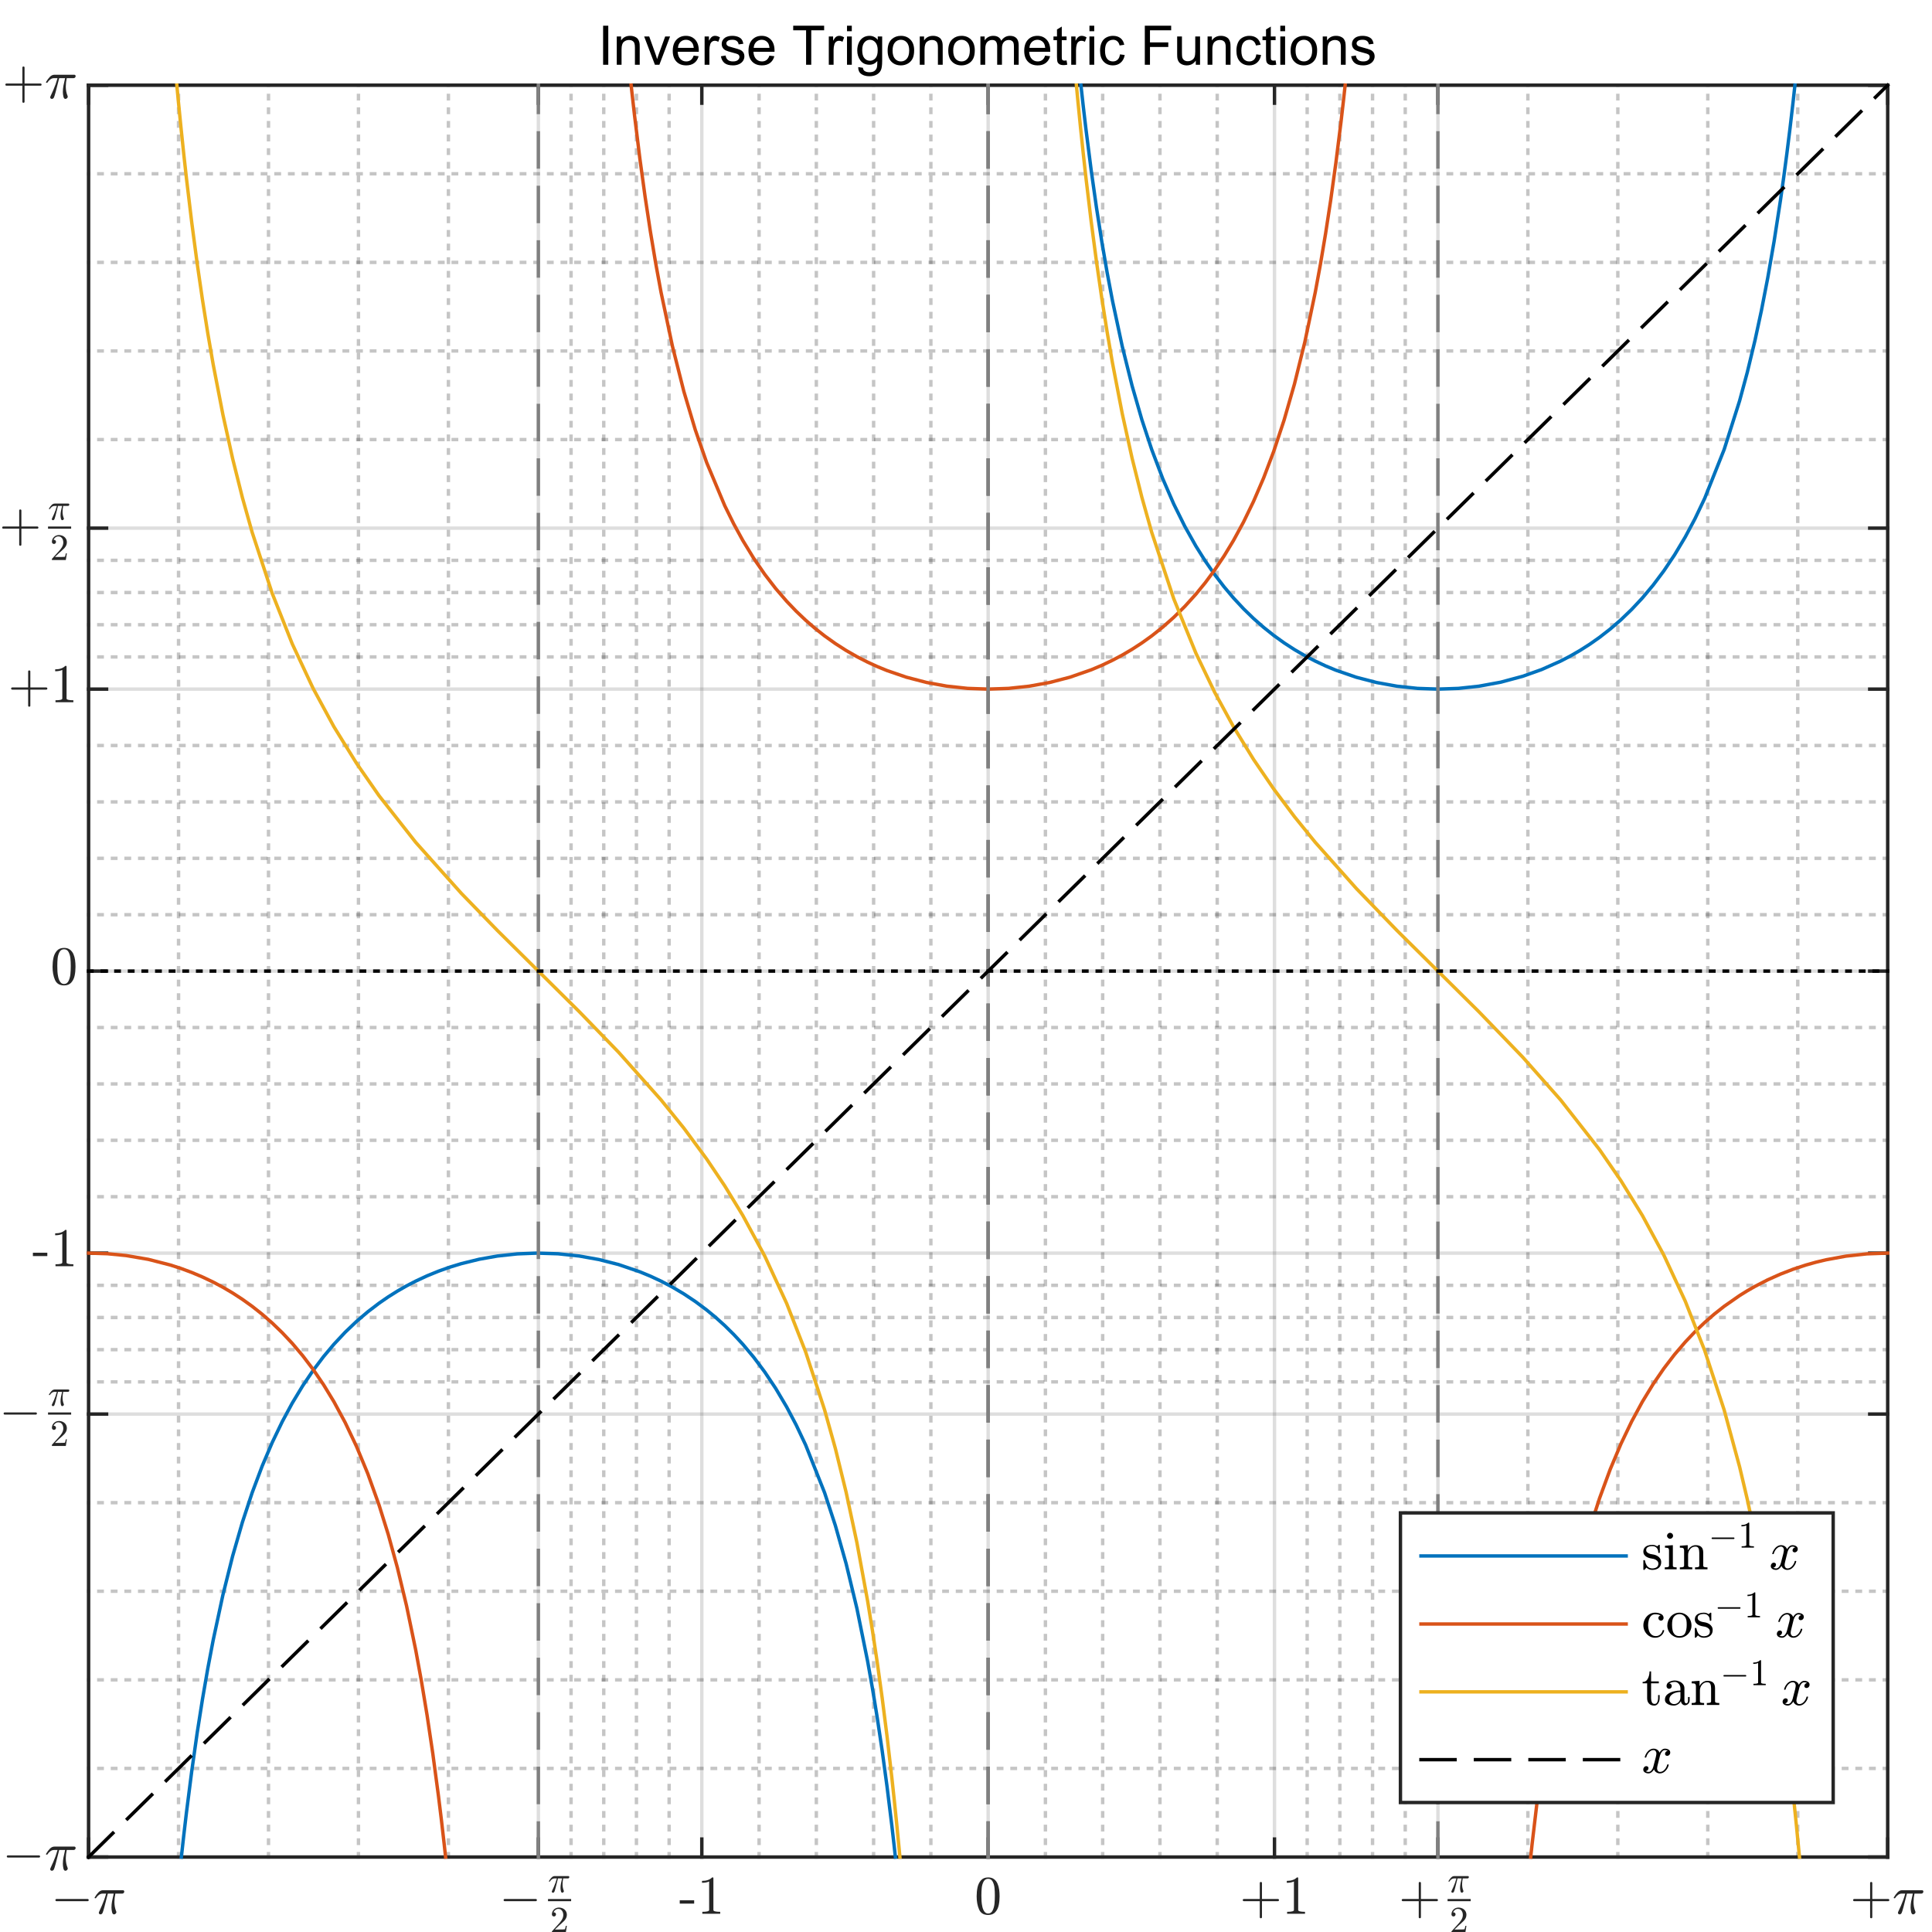 <?xml version="1.0"?>
<!DOCTYPE svg PUBLIC '-//W3C//DTD SVG 1.0//EN'
          'http://www.w3.org/TR/2001/REC-SVG-20010904/DTD/svg10.dtd'>
<svg xmlns:xlink="http://www.w3.org/1999/xlink" style="fill-opacity:1; color-rendering:auto; color-interpolation:auto; text-rendering:auto; stroke:black; stroke-linecap:square; stroke-miterlimit:10; shape-rendering:auto; stroke-opacity:1; fill:black; stroke-dasharray:none; font-weight:normal; stroke-width:1; font-family:'Dialog'; font-style:normal; stroke-linejoin:miter; font-size:12px; stroke-dashoffset:0; image-rendering:auto;" width="567" height="567" xmlns="http://www.w3.org/2000/svg"
><rect width="100%" height="100%" fill="#333333" stroke="none"/><!--Generated by the Batik Graphics2D SVG Generator--><defs id="genericDefs"
  /><g
  ><defs id="defs1"
    ><clipPath clipPathUnits="userSpaceOnUse" id="clipPath1"
      ><path d="M0 0 L567 0 L567 567 L0 567 L0 0 Z"
      /></clipPath
    ></defs
    ><g style="fill:white; stroke:white;"
    ><rect x="0" y="0" width="567" style="clip-path:url(#clipPath1); stroke:none;" height="567"
    /></g
    ><g style="fill:white; text-rendering:optimizeSpeed; color-rendering:optimizeSpeed; image-rendering:optimizeSpeed; shape-rendering:crispEdges; stroke:white; color-interpolation:sRGB;"
    ><rect x="0" width="567" height="567" y="0" style="stroke:none;"
      /><path style="stroke:none;" d="M26 545 L554 545 L554 25 L26 25 Z"
    /></g
    ><g style="stroke-linecap:butt; fill-opacity:0.251; fill:rgb(26,26,26); text-rendering:geometricPrecision; image-rendering:optimizeQuality; color-rendering:optimizeQuality; stroke-linejoin:bevel; stroke-dasharray:1,3; stroke:rgb(26,26,26); color-interpolation:linearRGB; stroke-opacity:0.251; stroke-miterlimit:1;"
    ><line y2="25" style="fill:none;" x1="52.4" x2="52.4" y1="545"
      /><line y2="25" style="fill:none;" x1="78.8" x2="78.8" y1="545"
      /><line y2="25" style="fill:none;" x1="105.2" x2="105.2" y1="545"
      /><line y2="25" style="fill:none;" x1="131.6" x2="131.6" y1="545"
      /><line y2="25" style="fill:none;" x1="167.593" x2="167.593" y1="545"
      /><line y2="25" style="fill:none;" x1="177.186" x2="177.186" y1="545"
      /><line y2="25" style="fill:none;" x1="186.78" x2="186.78" y1="545"
      /><line y2="25" style="fill:none;" x1="196.373" x2="196.373" y1="545"
      /><line y2="25" style="fill:none;" x1="222.773" x2="222.773" y1="545"
      /><line y2="25" style="fill:none;" x1="239.58" x2="239.58" y1="545"
      /><line y2="25" style="fill:none;" x1="256.387" x2="256.387" y1="545"
      /><line y2="25" style="fill:none;" x1="273.193" x2="273.193" y1="545"
      /><line y2="25" style="fill:none;" x1="306.807" x2="306.807" y1="545"
      /><line y2="25" style="fill:none;" x1="323.613" x2="323.613" y1="545"
      /><line y2="25" style="fill:none;" x1="340.42" x2="340.42" y1="545"
      /><line y2="25" style="fill:none;" x1="357.227" x2="357.227" y1="545"
      /><line y2="25" style="fill:none;" x1="383.627" x2="383.627" y1="545"
      /><line y2="25" style="fill:none;" x1="393.22" x2="393.22" y1="545"
      /><line y2="25" style="fill:none;" x1="402.813" x2="402.813" y1="545"
      /><line y2="25" style="fill:none;" x1="412.407" x2="412.407" y1="545"
      /><line y2="25" style="fill:none;" x1="448.4" x2="448.4" y1="545"
      /><line y2="25" style="fill:none;" x1="474.8" x2="474.8" y1="545"
      /><line y2="25" style="fill:none;" x1="501.2" x2="501.2" y1="545"
      /><line y2="25" style="fill:none;" x1="527.6" x2="527.6" y1="545"
    /></g
    ><g style="stroke-linecap:butt; fill-opacity:0.149; fill:rgb(38,38,38); text-rendering:geometricPrecision; image-rendering:optimizeQuality; color-rendering:optimizeQuality; stroke-linejoin:round; stroke:rgb(38,38,38); color-interpolation:linearRGB; stroke-opacity:0.149;"
    ><line y2="25" style="fill:none;" x1="26" x2="26" y1="545"
      /><line y2="25" style="fill:none;" x1="158" x2="158" y1="545"
      /><line y2="25" style="fill:none;" x1="205.966" x2="205.966" y1="545"
      /><line y2="25" style="fill:none;" x1="290" x2="290" y1="545"
      /><line y2="25" style="fill:none;" x1="374.034" x2="374.034" y1="545"
      /><line y2="25" style="fill:none;" x1="422" x2="422" y1="545"
      /><line y2="25" style="fill:none;" x1="554" x2="554" y1="545"
    /></g
    ><g style="stroke-linecap:butt; fill-opacity:0.251; fill:rgb(26,26,26); text-rendering:geometricPrecision; image-rendering:optimizeQuality; color-rendering:optimizeQuality; stroke-linejoin:bevel; stroke-dasharray:1,3; stroke:rgb(26,26,26); color-interpolation:linearRGB; stroke-opacity:0.251; stroke-miterlimit:1;"
    ><line y2="519" style="fill:none;" x1="554" x2="26" y1="519"
      /><line y2="493" style="fill:none;" x1="554" x2="26" y1="493"
      /><line y2="467" style="fill:none;" x1="554" x2="26" y1="467"
      /><line y2="441" style="fill:none;" x1="554" x2="26" y1="441"
      /><line y2="405.552" style="fill:none;" x1="554" x2="26" y1="405.552"
      /><line y2="396.104" style="fill:none;" x1="554" x2="26" y1="396.104"
      /><line y2="386.656" style="fill:none;" x1="554" x2="26" y1="386.656"
      /><line y2="377.209" style="fill:none;" x1="554" x2="26" y1="377.209"
      /><line y2="351.209" style="fill:none;" x1="554" x2="26" y1="351.209"
      /><line y2="334.656" style="fill:none;" x1="554" x2="26" y1="334.656"
      /><line y2="318.104" style="fill:none;" x1="554" x2="26" y1="318.104"
      /><line y2="301.552" style="fill:none;" x1="554" x2="26" y1="301.552"
      /><line y2="268.448" style="fill:none;" x1="554" x2="26" y1="268.448"
      /><line y2="251.896" style="fill:none;" x1="554" x2="26" y1="251.896"
      /><line y2="235.344" style="fill:none;" x1="554" x2="26" y1="235.344"
      /><line y2="218.792" style="fill:none;" x1="554" x2="26" y1="218.792"
      /><line y2="192.792" style="fill:none;" x1="554" x2="26" y1="192.792"
      /><line y2="183.344" style="fill:none;" x1="554" x2="26" y1="183.344"
      /><line y2="173.896" style="fill:none;" x1="554" x2="26" y1="173.896"
      /><line y2="164.448" style="fill:none;" x1="554" x2="26" y1="164.448"
      /><line y2="129" style="fill:none;" x1="554" x2="26" y1="129"
      /><line y2="103" style="fill:none;" x1="554" x2="26" y1="103"
      /><line y2="77" style="fill:none;" x1="554" x2="26" y1="77"
      /><line y2="51" style="fill:none;" x1="554" x2="26" y1="51"
    /></g
    ><g style="stroke-linecap:butt; fill-opacity:0.149; fill:rgb(38,38,38); text-rendering:geometricPrecision; image-rendering:optimizeQuality; color-rendering:optimizeQuality; stroke-linejoin:round; stroke:rgb(38,38,38); color-interpolation:linearRGB; stroke-opacity:0.149;"
    ><line y2="545" style="fill:none;" x1="554" x2="26" y1="545"
      /><line y2="415" style="fill:none;" x1="554" x2="26" y1="415"
      /><line y2="367.761" style="fill:none;" x1="554" x2="26" y1="367.761"
      /><line y2="285" style="fill:none;" x1="554" x2="26" y1="285"
      /><line y2="202.239" style="fill:none;" x1="554" x2="26" y1="202.239"
      /><line y2="155" style="fill:none;" x1="554" x2="26" y1="155"
      /><line y2="25" style="fill:none;" x1="554" x2="26" y1="25"
      /><line x1="26" x2="554" y1="545" style="stroke-linecap:square; fill-opacity:1; fill:none; stroke-opacity:1;" y2="545"
      /><line x1="26" x2="554" y1="25" style="stroke-linecap:square; fill-opacity:1; fill:none; stroke-opacity:1;" y2="25"
      /><line x1="26" x2="26" y1="545" style="stroke-linecap:square; fill-opacity:1; fill:none; stroke-opacity:1;" y2="539.72"
      /><line x1="158" x2="158" y1="545" style="stroke-linecap:square; fill-opacity:1; fill:none; stroke-opacity:1;" y2="539.72"
      /><line x1="205.966" x2="205.966" y1="545" style="stroke-linecap:square; fill-opacity:1; fill:none; stroke-opacity:1;" y2="539.72"
      /><line x1="290" x2="290" y1="545" style="stroke-linecap:square; fill-opacity:1; fill:none; stroke-opacity:1;" y2="539.72"
      /><line x1="374.034" x2="374.034" y1="545" style="stroke-linecap:square; fill-opacity:1; fill:none; stroke-opacity:1;" y2="539.72"
      /><line x1="422" x2="422" y1="545" style="stroke-linecap:square; fill-opacity:1; fill:none; stroke-opacity:1;" y2="539.72"
      /><line x1="554" x2="554" y1="545" style="stroke-linecap:square; fill-opacity:1; fill:none; stroke-opacity:1;" y2="539.72"
      /><line x1="26" x2="26" y1="25" style="stroke-linecap:square; fill-opacity:1; fill:none; stroke-opacity:1;" y2="30.28"
      /><line x1="158" x2="158" y1="25" style="stroke-linecap:square; fill-opacity:1; fill:none; stroke-opacity:1;" y2="30.28"
      /><line x1="205.966" x2="205.966" y1="25" style="stroke-linecap:square; fill-opacity:1; fill:none; stroke-opacity:1;" y2="30.28"
      /><line x1="290" x2="290" y1="25" style="stroke-linecap:square; fill-opacity:1; fill:none; stroke-opacity:1;" y2="30.28"
      /><line x1="374.034" x2="374.034" y1="25" style="stroke-linecap:square; fill-opacity:1; fill:none; stroke-opacity:1;" y2="30.28"
      /><line x1="422" x2="422" y1="25" style="stroke-linecap:square; fill-opacity:1; fill:none; stroke-opacity:1;" y2="30.28"
      /><line x1="554" x2="554" y1="25" style="stroke-linecap:square; fill-opacity:1; fill:none; stroke-opacity:1;" y2="30.28"
    /></g
    ><g transform="translate(26,548.2)" style="font-size:16px; fill:rgb(38,38,38); text-rendering:geometricPrecision; image-rendering:optimizeQuality; color-rendering:optimizeQuality; font-family:'mwb_cmsy10'; stroke:rgb(38,38,38); color-interpolation:linearRGB;"
    ><path style="stroke:none;" d="M-9.429 9.752 Q-9.569 9.752 -9.655 9.651 Q-9.741 9.549 -9.741 9.44 Q-9.741 9.315 -9.655 9.213 Q-9.569 9.112 -9.429 9.112 L-0.257 9.112 Q-0.132 9.112 -0.046 9.213 Q0.04 9.315 0.04 9.44 Q0.04 9.549 -0.046 9.651 Q-0.132 9.752 -0.257 9.752 L-9.429 9.752 Z"
      /><path style="stroke:none;" d="M3 13.159 Q3 13.081 3.062 12.909 Q3.5 11.971 3.891 11.081 Q4.281 10.19 4.586 9.338 Q4.891 8.487 5.156 7.534 L4.125 7.534 Q3.547 7.534 3.039 7.901 Q2.531 8.268 2.188 8.831 Q2.156 8.893 2.094 8.893 L1.906 8.893 Q1.766 8.893 1.766 8.737 Q1.766 8.706 1.797 8.643 Q2.312 7.752 2.914 7.143 Q3.516 6.534 4.266 6.534 L10.062 6.534 Q10.234 6.534 10.352 6.643 Q10.469 6.752 10.469 6.94 Q10.469 7.174 10.297 7.354 Q10.125 7.534 9.891 7.534 L7.859 7.534 Q7.594 8.784 7.578 9.987 Q7.578 11.518 8.109 12.768 Q8.156 12.862 8.156 12.956 Q8.156 13.127 8.055 13.276 Q7.953 13.424 7.797 13.526 Q7.641 13.627 7.453 13.627 Q7.031 13.627 6.875 12.932 Q6.719 12.237 6.719 11.596 Q6.719 10.674 6.875 9.831 Q7.031 8.987 7.375 7.534 L5.641 7.534 Q4.375 12.659 4.109 13.174 Q3.891 13.627 3.484 13.627 Q3.297 13.627 3.148 13.495 Q3 13.362 3 13.159 Z"
    /></g
    ><g transform="translate(158,548.2)" style="font-size:16px; fill:rgb(38,38,38); text-rendering:geometricPrecision; image-rendering:optimizeQuality; color-rendering:optimizeQuality; font-family:'mwb_cmsy10'; stroke:rgb(38,38,38); color-interpolation:linearRGB;"
    ><path style="stroke:none;" d="M-9.895 9.752 Q-10.035 9.752 -10.121 9.651 Q-10.207 9.549 -10.207 9.44 Q-10.207 9.315 -10.121 9.213 Q-10.035 9.112 -9.895 9.112 L-0.723 9.112 Q-0.598 9.112 -0.512 9.213 Q-0.426 9.315 -0.426 9.44 Q-0.426 9.549 -0.512 9.651 Q-0.598 9.752 -0.723 9.752 L-9.895 9.752 Z"
      /><path style="stroke:none;" d="M3.938 6.953 Q3.938 6.89 3.985 6.781 Q4.298 6.14 4.564 5.523 Q4.829 4.906 5.04 4.32 Q5.251 3.734 5.423 3.078 L4.72 3.078 Q4.314 3.078 3.97 3.328 Q3.626 3.578 3.392 3.968 Q3.36 4.015 3.329 4.015 L3.188 4.015 Q3.095 4.015 3.095 3.906 Q3.095 3.89 3.11 3.843 Q3.47 3.234 3.884 2.812 Q4.298 2.39 4.814 2.39 L8.798 2.39 Q8.907 2.39 8.993 2.468 Q9.079 2.546 9.079 2.671 Q9.079 2.843 8.962 2.961 Q8.845 3.078 8.688 3.078 L7.282 3.078 Q7.11 3.937 7.095 4.765 Q7.095 5.828 7.454 6.671 Q7.485 6.75 7.485 6.812 Q7.485 6.937 7.415 7.039 Q7.345 7.14 7.235 7.203 Q7.126 7.265 7.001 7.265 Q6.72 7.265 6.61 6.789 Q6.501 6.312 6.501 5.875 Q6.501 5.25 6.61 4.664 Q6.72 4.078 6.954 3.078 L5.751 3.078 Q4.892 6.609 4.704 6.968 Q4.548 7.265 4.282 7.265 Q4.142 7.265 4.04 7.179 Q3.938 7.093 3.938 6.953 Z"
      /><rect x="2.829" width="6.786" height="0.64" y="9.12" style="stroke:none;"
      /><path style="stroke:none;" d="M3.969 18.957 L3.969 18.66 Q3.969 18.629 3.985 18.598 L5.704 16.707 Q6.094 16.285 6.329 16.004 Q6.563 15.723 6.805 15.356 Q7.047 14.989 7.18 14.598 Q7.313 14.207 7.313 13.786 Q7.313 13.332 7.149 12.918 Q6.985 12.504 6.657 12.262 Q6.329 12.02 5.86 12.02 Q5.375 12.02 4.993 12.309 Q4.61 12.598 4.454 13.051 Q4.5 13.036 4.579 13.036 Q4.829 13.036 5 13.2 Q5.172 13.364 5.172 13.629 Q5.172 13.879 5 14.059 Q4.829 14.239 4.579 14.239 Q4.313 14.239 4.141 14.059 Q3.969 13.879 3.969 13.629 Q3.969 13.223 4.125 12.856 Q4.282 12.489 4.571 12.207 Q4.86 11.926 5.235 11.778 Q5.61 11.629 6.016 11.629 Q6.641 11.629 7.188 11.895 Q7.735 12.161 8.047 12.645 Q8.36 13.129 8.36 13.786 Q8.36 14.27 8.149 14.7 Q7.938 15.129 7.618 15.481 Q7.297 15.832 6.782 16.278 Q6.266 16.723 6.11 16.864 L4.86 18.067 L5.922 18.067 Q6.704 18.067 7.227 18.051 Q7.75 18.035 7.782 18.004 Q7.907 17.879 8.047 17.004 L8.36 17.004 L8.047 18.957 L3.969 18.957 Z"
    /></g
    ><g transform="translate(205.966,548.2)" style="font-size:16px; fill:rgb(38,38,38); text-rendering:geometricPrecision; image-rendering:optimizeQuality; color-rendering:optimizeQuality; font-family:'mwa_cmr10'; stroke:rgb(38,38,38); color-interpolation:linearRGB;"
    ><path style="stroke:none;" d="M-6.479 10.471 L-6.479 9.487 L-2.245 9.487 L-2.245 10.471 L-6.479 10.471 Z"
      /><path style="stroke:none;" d="M0.151 13.44 L0.151 12.877 Q2.151 12.877 2.151 12.362 L2.151 3.971 Q1.323 4.362 0.057 4.362 L0.057 3.799 Q2.026 3.799 3.026 2.784 L3.245 2.784 Q3.307 2.784 3.354 2.823 Q3.401 2.862 3.401 2.924 L3.401 12.362 Q3.401 12.877 5.401 12.877 L5.401 13.44 L0.151 13.44 Z"
    /></g
    ><g transform="translate(290,548.2)" style="font-size:16px; fill:rgb(38,38,38); text-rendering:geometricPrecision; image-rendering:optimizeQuality; color-rendering:optimizeQuality; font-family:'mwa_cmr10'; stroke:rgb(38,38,38); color-interpolation:linearRGB;"
    ><path style="stroke:none;" d="M0 13.799 Q-1.953 13.799 -2.664 12.182 Q-3.375 10.565 -3.375 8.331 Q-3.375 6.94 -3.117 5.713 Q-2.859 4.487 -2.109 3.635 Q-1.359 2.784 0 2.784 Q1.062 2.784 1.734 3.299 Q2.406 3.815 2.758 4.627 Q3.109 5.44 3.234 6.377 Q3.359 7.315 3.359 8.331 Q3.359 9.706 3.109 10.909 Q2.859 12.112 2.117 12.956 Q1.375 13.799 0 13.799 ZM0 13.377 Q0.891 13.377 1.328 12.463 Q1.766 11.549 1.867 10.44 Q1.969 9.331 1.969 8.081 Q1.969 6.877 1.867 5.862 Q1.766 4.846 1.336 4.018 Q0.906 3.19 0 3.19 Q-0.906 3.19 -1.344 4.018 Q-1.781 4.846 -1.883 5.862 Q-1.984 6.877 -1.984 8.081 Q-1.984 8.971 -1.938 9.76 Q-1.891 10.549 -1.703 11.385 Q-1.516 12.221 -1.102 12.799 Q-0.688 13.377 0 13.377 Z"
    /></g
    ><g transform="translate(374.034,548.2)" style="font-size:16px; fill:rgb(38,38,38); text-rendering:geometricPrecision; image-rendering:optimizeQuality; color-rendering:optimizeQuality; font-family:'mwa_cmr10'; stroke:rgb(38,38,38); color-interpolation:linearRGB;"
    ><path style="stroke:none;" d="M-9.019 9.752 Q-9.144 9.752 -9.23 9.651 Q-9.316 9.549 -9.316 9.44 Q-9.316 9.315 -9.23 9.213 Q-9.144 9.112 -9.019 9.112 L-4.316 9.112 L-4.316 4.393 Q-4.316 4.268 -4.222 4.19 Q-4.128 4.112 -3.988 4.112 Q-3.878 4.112 -3.777 4.19 Q-3.675 4.268 -3.675 4.393 L-3.675 9.112 L1.028 9.112 Q1.153 9.112 1.239 9.213 Q1.325 9.315 1.325 9.44 Q1.325 9.549 1.239 9.651 Q1.153 9.752 1.028 9.752 L-3.675 9.752 L-3.675 14.487 Q-3.675 14.612 -3.777 14.69 Q-3.878 14.768 -3.988 14.768 Q-4.128 14.768 -4.222 14.69 Q-4.316 14.612 -4.316 14.487 L-4.316 9.752 L-9.019 9.752 Z"
      /><path style="stroke:none;" d="M3.707 13.44 L3.707 12.877 Q5.707 12.877 5.707 12.362 L5.707 3.971 Q4.878 4.362 3.613 4.362 L3.613 3.799 Q5.582 3.799 6.582 2.784 L6.8 2.784 Q6.863 2.784 6.91 2.823 Q6.957 2.862 6.957 2.924 L6.957 12.362 Q6.957 12.877 8.957 12.877 L8.957 13.44 L3.707 13.44 Z"
    /></g
    ><g transform="translate(422,548.2)" style="font-size:16px; fill:rgb(38,38,38); text-rendering:geometricPrecision; image-rendering:optimizeQuality; color-rendering:optimizeQuality; font-family:'mwa_cmr10'; stroke:rgb(38,38,38); color-interpolation:linearRGB;"
    ><path style="stroke:none;" d="M-10.332 9.752 Q-10.457 9.752 -10.543 9.651 Q-10.629 9.549 -10.629 9.44 Q-10.629 9.315 -10.543 9.213 Q-10.457 9.112 -10.332 9.112 L-5.629 9.112 L-5.629 4.393 Q-5.629 4.268 -5.535 4.19 Q-5.442 4.112 -5.301 4.112 Q-5.192 4.112 -5.09 4.19 Q-4.988 4.268 -4.988 4.393 L-4.988 9.112 L-0.285 9.112 Q-0.16 9.112 -0.074 9.213 Q0.012 9.315 0.012 9.44 Q0.012 9.549 -0.074 9.651 Q-0.16 9.752 -0.285 9.752 L-4.988 9.752 L-4.988 14.487 Q-4.988 14.612 -5.09 14.69 Q-5.192 14.768 -5.301 14.768 Q-5.442 14.768 -5.535 14.69 Q-5.629 14.612 -5.629 14.487 L-5.629 9.752 L-10.332 9.752 Z"
      /><path style="stroke:none;" d="M3.938 6.953 Q3.938 6.89 3.985 6.781 Q4.298 6.14 4.564 5.523 Q4.829 4.906 5.04 4.32 Q5.251 3.734 5.423 3.078 L4.72 3.078 Q4.314 3.078 3.97 3.328 Q3.626 3.578 3.392 3.968 Q3.36 4.015 3.329 4.015 L3.188 4.015 Q3.095 4.015 3.095 3.906 Q3.095 3.89 3.11 3.843 Q3.47 3.234 3.884 2.812 Q4.298 2.39 4.814 2.39 L8.798 2.39 Q8.907 2.39 8.993 2.468 Q9.079 2.546 9.079 2.671 Q9.079 2.843 8.962 2.961 Q8.845 3.078 8.688 3.078 L7.282 3.078 Q7.11 3.937 7.095 4.765 Q7.095 5.828 7.454 6.671 Q7.485 6.75 7.485 6.812 Q7.485 6.937 7.415 7.039 Q7.345 7.14 7.235 7.203 Q7.126 7.265 7.001 7.265 Q6.72 7.265 6.61 6.789 Q6.501 6.312 6.501 5.875 Q6.501 5.25 6.61 4.664 Q6.72 4.078 6.954 3.078 L5.751 3.078 Q4.892 6.609 4.704 6.968 Q4.548 7.265 4.282 7.265 Q4.142 7.265 4.04 7.179 Q3.938 7.093 3.938 6.953 Z"
      /><rect x="2.829" width="6.786" height="0.64" y="9.12" style="stroke:none;"
      /><path style="stroke:none;" d="M3.969 18.957 L3.969 18.66 Q3.969 18.629 3.985 18.598 L5.704 16.707 Q6.094 16.285 6.329 16.004 Q6.563 15.723 6.805 15.356 Q7.047 14.989 7.18 14.598 Q7.313 14.207 7.313 13.786 Q7.313 13.332 7.149 12.918 Q6.985 12.504 6.657 12.262 Q6.329 12.02 5.86 12.02 Q5.375 12.02 4.993 12.309 Q4.61 12.598 4.454 13.051 Q4.5 13.036 4.579 13.036 Q4.829 13.036 5 13.2 Q5.172 13.364 5.172 13.629 Q5.172 13.879 5 14.059 Q4.829 14.239 4.579 14.239 Q4.313 14.239 4.141 14.059 Q3.969 13.879 3.969 13.629 Q3.969 13.223 4.125 12.856 Q4.282 12.489 4.571 12.207 Q4.86 11.926 5.235 11.778 Q5.61 11.629 6.016 11.629 Q6.641 11.629 7.188 11.895 Q7.735 12.161 8.047 12.645 Q8.36 13.129 8.36 13.786 Q8.36 14.27 8.149 14.7 Q7.938 15.129 7.618 15.481 Q7.297 15.832 6.782 16.278 Q6.266 16.723 6.11 16.864 L4.86 18.067 L5.922 18.067 Q6.704 18.067 7.227 18.051 Q7.75 18.035 7.782 18.004 Q7.907 17.879 8.047 17.004 L8.36 17.004 L8.047 18.957 L3.969 18.957 Z"
    /></g
    ><g transform="translate(554,548.2)" style="font-size:16px; fill:rgb(38,38,38); text-rendering:geometricPrecision; image-rendering:optimizeQuality; color-rendering:optimizeQuality; font-family:'mwa_cmr10'; stroke:rgb(38,38,38); color-interpolation:linearRGB;"
    ><path style="stroke:none;" d="M-9.866 9.752 Q-9.991 9.752 -10.077 9.651 Q-10.163 9.549 -10.163 9.44 Q-10.163 9.315 -10.077 9.213 Q-9.991 9.112 -9.866 9.112 L-5.163 9.112 L-5.163 4.393 Q-5.163 4.268 -5.069 4.19 Q-4.976 4.112 -4.835 4.112 Q-4.726 4.112 -4.624 4.19 Q-4.523 4.268 -4.523 4.393 L-4.523 9.112 L0.18 9.112 Q0.305 9.112 0.392 9.213 Q0.477 9.315 0.477 9.44 Q0.477 9.549 0.392 9.651 Q0.305 9.752 0.18 9.752 L-4.523 9.752 L-4.523 14.487 Q-4.523 14.612 -4.624 14.69 Q-4.726 14.768 -4.835 14.768 Q-4.976 14.768 -5.069 14.69 Q-5.163 14.612 -5.163 14.487 L-5.163 9.752 L-9.866 9.752 Z"
      /><path style="stroke:none;" d="M3 13.159 Q3 13.081 3.062 12.909 Q3.5 11.971 3.891 11.081 Q4.281 10.19 4.586 9.338 Q4.891 8.487 5.156 7.534 L4.125 7.534 Q3.547 7.534 3.039 7.901 Q2.531 8.268 2.188 8.831 Q2.156 8.893 2.094 8.893 L1.906 8.893 Q1.766 8.893 1.766 8.737 Q1.766 8.706 1.797 8.643 Q2.312 7.752 2.914 7.143 Q3.516 6.534 4.266 6.534 L10.062 6.534 Q10.234 6.534 10.352 6.643 Q10.469 6.752 10.469 6.94 Q10.469 7.174 10.297 7.354 Q10.125 7.534 9.891 7.534 L7.859 7.534 Q7.594 8.784 7.578 9.987 Q7.578 11.518 8.109 12.768 Q8.156 12.862 8.156 12.956 Q8.156 13.127 8.055 13.276 Q7.953 13.424 7.797 13.526 Q7.641 13.627 7.453 13.627 Q7.031 13.627 6.875 12.932 Q6.719 12.237 6.719 11.596 Q6.719 10.674 6.875 9.831 Q7.031 8.987 7.375 7.534 L5.641 7.534 Q4.375 12.659 4.109 13.174 Q3.891 13.627 3.484 13.627 Q3.297 13.627 3.148 13.495 Q3 13.362 3 13.159 Z"
    /></g
    ><g style="fill:rgb(38,38,38); text-rendering:geometricPrecision; color-rendering:optimizeQuality; image-rendering:optimizeQuality; stroke-linejoin:round; stroke:rgb(38,38,38); color-interpolation:linearRGB;"
    ><line y2="25" style="fill:none;" x1="26" x2="26" y1="545"
      /><line y2="25" style="fill:none;" x1="554" x2="554" y1="545"
      /><line y2="545" style="fill:none;" x1="26" x2="31.28" y1="545"
      /><line y2="415" style="fill:none;" x1="26" x2="31.28" y1="415"
      /><line y2="367.761" style="fill:none;" x1="26" x2="31.28" y1="367.761"
      /><line y2="285" style="fill:none;" x1="26" x2="31.28" y1="285"
      /><line y2="202.239" style="fill:none;" x1="26" x2="31.28" y1="202.239"
      /><line y2="155" style="fill:none;" x1="26" x2="31.28" y1="155"
      /><line y2="25" style="fill:none;" x1="26" x2="31.28" y1="25"
      /><line y2="545" style="fill:none;" x1="554" x2="548.72" y1="545"
      /><line y2="415" style="fill:none;" x1="554" x2="548.72" y1="415"
      /><line y2="367.761" style="fill:none;" x1="554" x2="548.72" y1="367.761"
      /><line y2="285" style="fill:none;" x1="554" x2="548.72" y1="285"
      /><line y2="202.239" style="fill:none;" x1="554" x2="548.72" y1="202.239"
      /><line y2="155" style="fill:none;" x1="554" x2="548.72" y1="155"
      /><line y2="25" style="fill:none;" x1="554" x2="548.72" y1="25"
    /></g
    ><g transform="translate(22.8,545)" style="font-size:16px; fill:rgb(38,38,38); text-rendering:geometricPrecision; image-rendering:optimizeQuality; color-rendering:optimizeQuality; font-family:'mwb_cmsy10'; stroke:rgb(38,38,38); color-interpolation:linearRGB;"
    ><path style="stroke:none;" d="M-20.498 0.152 Q-20.639 0.152 -20.725 0.051 Q-20.811 -0.051 -20.811 -0.16 Q-20.811 -0.285 -20.725 -0.387 Q-20.639 -0.488 -20.498 -0.488 L-11.326 -0.488 Q-11.201 -0.488 -11.116 -0.387 Q-11.03 -0.285 -11.03 -0.16 Q-11.03 -0.051 -11.116 0.051 Q-11.201 0.152 -11.326 0.152 L-20.498 0.152 Z"
    /></g
    ><g transform="translate(22.8,545)" style="font-size:16px; fill:rgb(38,38,38); text-rendering:geometricPrecision; image-rendering:optimizeQuality; color-rendering:optimizeQuality; font-family:'mwb_cmmi10'; stroke:rgb(38,38,38); color-interpolation:linearRGB;"
    ><path style="stroke:none;" d="M-8.069 3.559 Q-8.069 3.481 -8.007 3.309 Q-7.569 2.371 -7.179 1.481 Q-6.788 0.59 -6.484 -0.262 Q-6.179 -1.113 -5.913 -2.066 L-6.944 -2.066 Q-7.523 -2.066 -8.03 -1.699 Q-8.538 -1.332 -8.882 -0.769 Q-8.913 -0.707 -8.976 -0.707 L-9.163 -0.707 Q-9.304 -0.707 -9.304 -0.863 Q-9.304 -0.894 -9.273 -0.957 Q-8.757 -1.848 -8.155 -2.457 Q-7.554 -3.066 -6.804 -3.066 L-1.007 -3.066 Q-0.835 -3.066 -0.718 -2.957 Q-0.601 -2.848 -0.601 -2.66 Q-0.601 -2.426 -0.773 -2.246 Q-0.945 -2.066 -1.179 -2.066 L-3.21 -2.066 Q-3.476 -0.816 -3.491 0.387 Q-3.491 1.918 -2.96 3.168 Q-2.913 3.262 -2.913 3.356 Q-2.913 3.527 -3.015 3.676 Q-3.116 3.824 -3.273 3.926 Q-3.429 4.027 -3.616 4.027 Q-4.038 4.027 -4.194 3.332 Q-4.351 2.637 -4.351 1.996 Q-4.351 1.074 -4.194 0.231 Q-4.038 -0.613 -3.695 -2.066 L-5.429 -2.066 Q-6.694 3.059 -6.96 3.574 Q-7.179 4.027 -7.585 4.027 Q-7.773 4.027 -7.921 3.895 Q-8.069 3.762 -8.069 3.559 Z"
    /></g
    ><g transform="translate(22.8,415)" style="font-size:16px; fill:rgb(38,38,38); text-rendering:geometricPrecision; image-rendering:optimizeQuality; color-rendering:optimizeQuality; font-family:'mwb_cmsy10'; stroke:rgb(38,38,38); color-interpolation:linearRGB;"
    ><path style="stroke:none;" d="M-21.43 0.152 Q-21.571 0.152 -21.657 0.051 Q-21.742 -0.051 -21.742 -0.16 Q-21.742 -0.285 -21.657 -0.387 Q-21.571 -0.488 -21.43 -0.488 L-12.258 -0.488 Q-12.133 -0.488 -12.047 -0.387 Q-11.961 -0.285 -11.961 -0.16 Q-11.961 -0.051 -12.047 0.051 Q-12.133 0.152 -12.258 0.152 L-21.43 0.152 Z"
      /><path style="stroke:none;" d="M-7.597 -2.647 Q-7.597 -2.71 -7.55 -2.819 Q-7.237 -3.46 -6.972 -4.077 Q-6.706 -4.694 -6.495 -5.28 Q-6.284 -5.866 -6.112 -6.522 L-6.816 -6.522 Q-7.222 -6.522 -7.566 -6.272 Q-7.909 -6.022 -8.144 -5.632 Q-8.175 -5.585 -8.206 -5.585 L-8.347 -5.585 Q-8.441 -5.585 -8.441 -5.694 Q-8.441 -5.71 -8.425 -5.757 Q-8.066 -6.366 -7.651 -6.788 Q-7.237 -7.21 -6.722 -7.21 L-2.737 -7.21 Q-2.628 -7.21 -2.542 -7.132 Q-2.456 -7.053 -2.456 -6.928 Q-2.456 -6.757 -2.573 -6.639 Q-2.691 -6.522 -2.847 -6.522 L-4.253 -6.522 Q-4.425 -5.663 -4.441 -4.835 Q-4.441 -3.772 -4.081 -2.929 Q-4.05 -2.85 -4.05 -2.788 Q-4.05 -2.663 -4.12 -2.561 Q-4.191 -2.46 -4.3 -2.397 Q-4.409 -2.335 -4.534 -2.335 Q-4.816 -2.335 -4.925 -2.811 Q-5.034 -3.288 -5.034 -3.725 Q-5.034 -4.35 -4.925 -4.936 Q-4.816 -5.522 -4.581 -6.522 L-5.784 -6.522 Q-6.644 -2.991 -6.831 -2.632 Q-6.987 -2.335 -7.253 -2.335 Q-7.394 -2.335 -7.495 -2.421 Q-7.597 -2.507 -7.597 -2.647 Z"
      /><rect x="-8.706" width="6.786" height="0.64" y="-0.48" style="stroke:none;"
      /><path style="stroke:none;" d="M-7.566 9.357 L-7.566 9.06 Q-7.566 9.029 -7.551 8.998 L-5.832 7.107 Q-5.441 6.686 -5.207 6.404 Q-4.972 6.123 -4.73 5.756 Q-4.488 5.389 -4.355 4.998 Q-4.222 4.607 -4.222 4.186 Q-4.222 3.732 -4.386 3.318 Q-4.551 2.904 -4.879 2.662 Q-5.207 2.42 -5.676 2.42 Q-6.16 2.42 -6.543 2.709 Q-6.926 2.998 -7.082 3.451 Q-7.035 3.436 -6.957 3.436 Q-6.707 3.436 -6.535 3.6 Q-6.363 3.764 -6.363 4.029 Q-6.363 4.279 -6.535 4.459 Q-6.707 4.639 -6.957 4.639 Q-7.222 4.639 -7.394 4.459 Q-7.566 4.279 -7.566 4.029 Q-7.566 3.623 -7.41 3.256 Q-7.254 2.889 -6.965 2.607 Q-6.676 2.326 -6.301 2.178 Q-5.926 2.029 -5.519 2.029 Q-4.894 2.029 -4.347 2.295 Q-3.801 2.561 -3.488 3.045 Q-3.176 3.529 -3.176 4.186 Q-3.176 4.67 -3.386 5.1 Q-3.597 5.529 -3.918 5.881 Q-4.238 6.232 -4.754 6.678 Q-5.269 7.123 -5.426 7.264 L-6.676 8.467 L-5.613 8.467 Q-4.832 8.467 -4.308 8.451 Q-3.785 8.435 -3.754 8.404 Q-3.629 8.279 -3.488 7.404 L-3.176 7.404 L-3.488 9.357 L-7.566 9.357 Z"
    /></g
    ><g transform="translate(22.8,367.761)" style="font-size:16px; fill:rgb(38,38,38); text-rendering:geometricPrecision; image-rendering:optimizeQuality; color-rendering:optimizeQuality; font-family:'mwa_cmr10'; stroke:rgb(38,38,38); color-interpolation:linearRGB;"
    ><path style="stroke:none;" d="M-13.146 0.871 L-13.146 -0.113 L-8.912 -0.113 L-8.912 0.871 L-13.146 0.871 Z"
      /><path style="stroke:none;" d="M-6.516 3.84 L-6.516 3.277 Q-4.516 3.277 -4.516 2.762 L-4.516 -5.629 Q-5.344 -5.238 -6.609 -5.238 L-6.609 -5.801 Q-4.641 -5.801 -3.641 -6.816 L-3.422 -6.816 Q-3.359 -6.816 -3.312 -6.777 Q-3.266 -6.738 -3.266 -6.676 L-3.266 2.762 Q-3.266 3.277 -1.266 3.277 L-1.266 3.84 L-6.516 3.84 Z"
    /></g
    ><g transform="translate(22.8,285)" style="font-size:16px; fill:rgb(38,38,38); text-rendering:geometricPrecision; image-rendering:optimizeQuality; color-rendering:optimizeQuality; font-family:'mwa_cmr10'; stroke:rgb(38,38,38); color-interpolation:linearRGB;"
    ><path style="stroke:none;" d="M-4 4.199 Q-5.953 4.199 -6.664 2.582 Q-7.375 0.965 -7.375 -1.269 Q-7.375 -2.66 -7.117 -3.887 Q-6.859 -5.113 -6.109 -5.965 Q-5.359 -6.816 -4 -6.816 Q-2.938 -6.816 -2.266 -6.301 Q-1.594 -5.785 -1.242 -4.973 Q-0.891 -4.16 -0.766 -3.223 Q-0.641 -2.285 -0.641 -1.269 Q-0.641 0.106 -0.891 1.309 Q-1.141 2.512 -1.883 3.356 Q-2.625 4.199 -4 4.199 ZM-4 3.777 Q-3.109 3.777 -2.672 2.863 Q-2.234 1.949 -2.133 0.84 Q-2.031 -0.269 -2.031 -1.519 Q-2.031 -2.723 -2.133 -3.738 Q-2.234 -4.754 -2.664 -5.582 Q-3.094 -6.41 -4 -6.41 Q-4.906 -6.41 -5.344 -5.582 Q-5.781 -4.754 -5.883 -3.738 Q-5.984 -2.723 -5.984 -1.519 Q-5.984 -0.629 -5.938 0.16 Q-5.891 0.949 -5.703 1.785 Q-5.516 2.621 -5.102 3.199 Q-4.688 3.777 -4 3.777 Z"
    /></g
    ><g transform="translate(22.8,202.239)" style="font-size:16px; fill:rgb(38,38,38); text-rendering:geometricPrecision; image-rendering:optimizeQuality; color-rendering:optimizeQuality; font-family:'mwa_cmr10'; stroke:rgb(38,38,38); color-interpolation:linearRGB;"
    ><path style="stroke:none;" d="M-19.241 0.152 Q-19.366 0.152 -19.452 0.051 Q-19.538 -0.051 -19.538 -0.16 Q-19.538 -0.285 -19.452 -0.387 Q-19.366 -0.488 -19.241 -0.488 L-14.538 -0.488 L-14.538 -5.207 Q-14.538 -5.332 -14.444 -5.41 Q-14.351 -5.488 -14.21 -5.488 Q-14.101 -5.488 -13.999 -5.41 Q-13.898 -5.332 -13.898 -5.207 L-13.898 -0.488 L-9.194 -0.488 Q-9.069 -0.488 -8.984 -0.387 Q-8.898 -0.285 -8.898 -0.16 Q-8.898 -0.051 -8.984 0.051 Q-9.069 0.152 -9.194 0.152 L-13.898 0.152 L-13.898 4.887 Q-13.898 5.012 -13.999 5.09 Q-14.101 5.168 -14.21 5.168 Q-14.351 5.168 -14.444 5.09 Q-14.538 5.012 -14.538 4.887 L-14.538 0.152 L-19.241 0.152 Z"
      /><path style="stroke:none;" d="M-6.516 3.84 L-6.516 3.277 Q-4.516 3.277 -4.516 2.762 L-4.516 -5.629 Q-5.344 -5.238 -6.609 -5.238 L-6.609 -5.801 Q-4.641 -5.801 -3.641 -6.816 L-3.422 -6.816 Q-3.359 -6.816 -3.312 -6.777 Q-3.266 -6.738 -3.266 -6.676 L-3.266 2.762 Q-3.266 3.277 -1.266 3.277 L-1.266 3.84 L-6.516 3.84 Z"
    /></g
    ><g transform="translate(22.8,155)" style="font-size:16px; fill:rgb(38,38,38); text-rendering:geometricPrecision; image-rendering:optimizeQuality; color-rendering:optimizeQuality; font-family:'mwa_cmr10'; stroke:rgb(38,38,38); color-interpolation:linearRGB;"
    ><path style="stroke:none;" d="M-21.867 0.152 Q-21.992 0.152 -22.078 0.051 Q-22.164 -0.051 -22.164 -0.16 Q-22.164 -0.285 -22.078 -0.387 Q-21.992 -0.488 -21.867 -0.488 L-17.164 -0.488 L-17.164 -5.207 Q-17.164 -5.332 -17.071 -5.41 Q-16.977 -5.488 -16.836 -5.488 Q-16.727 -5.488 -16.625 -5.41 Q-16.524 -5.332 -16.524 -5.207 L-16.524 -0.488 L-11.821 -0.488 Q-11.696 -0.488 -11.61 -0.387 Q-11.524 -0.285 -11.524 -0.16 Q-11.524 -0.051 -11.61 0.051 Q-11.696 0.152 -11.821 0.152 L-16.524 0.152 L-16.524 4.887 Q-16.524 5.012 -16.625 5.09 Q-16.727 5.168 -16.836 5.168 Q-16.977 5.168 -17.071 5.09 Q-17.164 5.012 -17.164 4.887 L-17.164 0.152 L-21.867 0.152 Z"
      /><path style="stroke:none;" d="M-7.597 -2.647 Q-7.597 -2.71 -7.55 -2.819 Q-7.237 -3.46 -6.972 -4.077 Q-6.706 -4.694 -6.495 -5.28 Q-6.284 -5.866 -6.112 -6.522 L-6.816 -6.522 Q-7.222 -6.522 -7.566 -6.272 Q-7.909 -6.022 -8.144 -5.632 Q-8.175 -5.585 -8.206 -5.585 L-8.347 -5.585 Q-8.441 -5.585 -8.441 -5.694 Q-8.441 -5.71 -8.425 -5.757 Q-8.066 -6.366 -7.651 -6.788 Q-7.237 -7.21 -6.722 -7.21 L-2.737 -7.21 Q-2.628 -7.21 -2.542 -7.132 Q-2.456 -7.053 -2.456 -6.928 Q-2.456 -6.757 -2.573 -6.639 Q-2.691 -6.522 -2.847 -6.522 L-4.253 -6.522 Q-4.425 -5.663 -4.441 -4.835 Q-4.441 -3.772 -4.081 -2.929 Q-4.05 -2.85 -4.05 -2.788 Q-4.05 -2.663 -4.12 -2.561 Q-4.191 -2.46 -4.3 -2.397 Q-4.409 -2.335 -4.534 -2.335 Q-4.816 -2.335 -4.925 -2.811 Q-5.034 -3.288 -5.034 -3.725 Q-5.034 -4.35 -4.925 -4.936 Q-4.816 -5.522 -4.581 -6.522 L-5.784 -6.522 Q-6.644 -2.991 -6.831 -2.632 Q-6.987 -2.335 -7.253 -2.335 Q-7.394 -2.335 -7.495 -2.421 Q-7.597 -2.507 -7.597 -2.647 Z"
      /><rect x="-8.706" width="6.786" height="0.64" y="-0.48" style="stroke:none;"
      /><path style="stroke:none;" d="M-7.566 9.357 L-7.566 9.06 Q-7.566 9.029 -7.551 8.998 L-5.832 7.107 Q-5.441 6.686 -5.207 6.404 Q-4.972 6.123 -4.73 5.756 Q-4.488 5.389 -4.355 4.998 Q-4.222 4.607 -4.222 4.186 Q-4.222 3.732 -4.386 3.318 Q-4.551 2.904 -4.879 2.662 Q-5.207 2.42 -5.676 2.42 Q-6.16 2.42 -6.543 2.709 Q-6.926 2.998 -7.082 3.451 Q-7.035 3.436 -6.957 3.436 Q-6.707 3.436 -6.535 3.6 Q-6.363 3.764 -6.363 4.029 Q-6.363 4.279 -6.535 4.459 Q-6.707 4.639 -6.957 4.639 Q-7.222 4.639 -7.394 4.459 Q-7.566 4.279 -7.566 4.029 Q-7.566 3.623 -7.41 3.256 Q-7.254 2.889 -6.965 2.607 Q-6.676 2.326 -6.301 2.178 Q-5.926 2.029 -5.519 2.029 Q-4.894 2.029 -4.347 2.295 Q-3.801 2.561 -3.488 3.045 Q-3.176 3.529 -3.176 4.186 Q-3.176 4.67 -3.386 5.1 Q-3.597 5.529 -3.918 5.881 Q-4.238 6.232 -4.754 6.678 Q-5.269 7.123 -5.426 7.264 L-6.676 8.467 L-5.613 8.467 Q-4.832 8.467 -4.308 8.451 Q-3.785 8.435 -3.754 8.404 Q-3.629 8.279 -3.488 7.404 L-3.176 7.404 L-3.488 9.357 L-7.566 9.357 Z"
    /></g
    ><g transform="translate(22.8,25)" style="font-size:16px; fill:rgb(38,38,38); text-rendering:geometricPrecision; image-rendering:optimizeQuality; color-rendering:optimizeQuality; font-family:'mwa_cmr10'; stroke:rgb(38,38,38); color-interpolation:linearRGB;"
    ><path style="stroke:none;" d="M-20.936 0.152 Q-21.061 0.152 -21.147 0.051 Q-21.233 -0.051 -21.233 -0.16 Q-21.233 -0.285 -21.147 -0.387 Q-21.061 -0.488 -20.936 -0.488 L-16.233 -0.488 L-16.233 -5.207 Q-16.233 -5.332 -16.139 -5.41 Q-16.045 -5.488 -15.905 -5.488 Q-15.795 -5.488 -15.694 -5.41 Q-15.592 -5.332 -15.592 -5.207 L-15.592 -0.488 L-10.889 -0.488 Q-10.764 -0.488 -10.678 -0.387 Q-10.592 -0.285 -10.592 -0.16 Q-10.592 -0.051 -10.678 0.051 Q-10.764 0.152 -10.889 0.152 L-15.592 0.152 L-15.592 4.887 Q-15.592 5.012 -15.694 5.09 Q-15.795 5.168 -15.905 5.168 Q-16.045 5.168 -16.139 5.09 Q-16.233 5.012 -16.233 4.887 L-16.233 0.152 L-20.936 0.152 Z"
      /><path style="stroke:none;" d="M-8.069 3.559 Q-8.069 3.481 -8.007 3.309 Q-7.569 2.371 -7.179 1.481 Q-6.788 0.59 -6.484 -0.262 Q-6.179 -1.113 -5.913 -2.066 L-6.944 -2.066 Q-7.523 -2.066 -8.03 -1.699 Q-8.538 -1.332 -8.882 -0.769 Q-8.913 -0.707 -8.976 -0.707 L-9.163 -0.707 Q-9.304 -0.707 -9.304 -0.863 Q-9.304 -0.894 -9.273 -0.957 Q-8.757 -1.848 -8.155 -2.457 Q-7.554 -3.066 -6.804 -3.066 L-1.007 -3.066 Q-0.835 -3.066 -0.718 -2.957 Q-0.601 -2.848 -0.601 -2.66 Q-0.601 -2.426 -0.773 -2.246 Q-0.945 -2.066 -1.179 -2.066 L-3.21 -2.066 Q-3.476 -0.816 -3.491 0.387 Q-3.491 1.918 -2.96 3.168 Q-2.913 3.262 -2.913 3.356 Q-2.913 3.527 -3.015 3.676 Q-3.116 3.824 -3.273 3.926 Q-3.429 4.027 -3.616 4.027 Q-4.038 4.027 -4.194 3.332 Q-4.351 2.637 -4.351 1.996 Q-4.351 1.074 -4.194 0.231 Q-4.038 -0.613 -3.695 -2.066 L-5.429 -2.066 Q-6.694 3.059 -6.96 3.574 Q-7.179 4.027 -7.585 4.027 Q-7.773 4.027 -7.921 3.895 Q-8.069 3.762 -8.069 3.559 Z"
    /></g
    ><g transform="translate(290,23)" style="text-rendering:geometricPrecision; font-size:16px; color-interpolation:linearRGB; color-rendering:optimizeQuality; image-rendering:optimizeQuality;"
    ><path style="stroke:none;" d="M-113 -4 L-113 -15.453 L-111.484 -15.453 L-111.484 -4 L-113 -4 ZM-108.992 -4 L-108.992 -12.297 L-107.727 -12.297 L-107.727 -11.125 Q-106.82 -12.484 -105.086 -12.484 Q-104.336 -12.484 -103.711 -12.219 Q-103.086 -11.953 -102.773 -11.516 Q-102.461 -11.078 -102.336 -10.469 Q-102.258 -10.078 -102.258 -9.109 L-102.258 -4 L-103.664 -4 L-103.664 -9.047 Q-103.664 -9.906 -103.828 -10.336 Q-103.992 -10.766 -104.406 -11.016 Q-104.82 -11.266 -105.383 -11.266 Q-106.289 -11.266 -106.938 -10.695 Q-107.586 -10.125 -107.586 -8.531 L-107.586 -4 L-108.992 -4 ZM-97.797 -4 L-100.953 -12.297 L-99.469 -12.297 L-97.688 -7.328 Q-97.391 -6.531 -97.156 -5.656 Q-96.969 -6.312 -96.625 -7.234 L-94.781 -12.297 L-93.344 -12.297 L-96.484 -4 L-97.797 -4 ZM-86.422 -6.672 L-84.969 -6.5 Q-85.312 -5.219 -86.242 -4.516 Q-87.172 -3.812 -88.609 -3.812 Q-90.438 -3.812 -91.5 -4.938 Q-92.562 -6.062 -92.562 -8.078 Q-92.562 -10.172 -91.484 -11.328 Q-90.406 -12.484 -88.688 -12.484 Q-87.031 -12.484 -85.977 -11.352 Q-84.922 -10.219 -84.922 -8.172 Q-84.922 -8.047 -84.922 -7.797 L-91.109 -7.797 Q-91.031 -6.422 -90.336 -5.695 Q-89.641 -4.969 -88.609 -4.969 Q-87.828 -4.969 -87.281 -5.375 Q-86.734 -5.781 -86.422 -6.672 ZM-91.031 -8.953 L-86.406 -8.953 Q-86.5 -10 -86.938 -10.516 Q-87.609 -11.328 -88.672 -11.328 Q-89.641 -11.328 -90.305 -10.68 Q-90.969 -10.031 -91.031 -8.953 ZM-83.211 -4 L-83.211 -12.297 L-81.945 -12.297 L-81.945 -11.047 Q-81.461 -11.922 -81.055 -12.203 Q-80.648 -12.484 -80.148 -12.484 Q-79.445 -12.484 -78.711 -12.031 L-79.195 -10.734 Q-79.711 -11.031 -80.227 -11.031 Q-80.68 -11.031 -81.047 -10.758 Q-81.414 -10.484 -81.57 -9.984 Q-81.805 -9.234 -81.805 -8.344 L-81.805 -4 L-83.211 -4 ZM-78.43 -6.484 L-77.039 -6.703 Q-76.93 -5.859 -76.391 -5.414 Q-75.852 -4.969 -74.898 -4.969 Q-73.93 -4.969 -73.461 -5.367 Q-72.992 -5.766 -72.992 -6.297 Q-72.992 -6.766 -73.398 -7.047 Q-73.695 -7.234 -74.836 -7.516 Q-76.383 -7.906 -76.984 -8.195 Q-77.586 -8.484 -77.891 -8.984 Q-78.195 -9.484 -78.195 -10.094 Q-78.195 -10.656 -77.945 -11.125 Q-77.695 -11.594 -77.258 -11.906 Q-76.93 -12.156 -76.359 -12.32 Q-75.789 -12.484 -75.148 -12.484 Q-74.164 -12.484 -73.43 -12.203 Q-72.695 -11.922 -72.344 -11.445 Q-71.992 -10.969 -71.852 -10.156 L-73.227 -9.969 Q-73.32 -10.609 -73.773 -10.969 Q-74.227 -11.328 -75.039 -11.328 Q-76.008 -11.328 -76.422 -11.008 Q-76.836 -10.688 -76.836 -10.266 Q-76.836 -9.984 -76.664 -9.766 Q-76.492 -9.547 -76.133 -9.391 Q-75.914 -9.312 -74.883 -9.031 Q-73.398 -8.641 -72.805 -8.383 Q-72.211 -8.125 -71.875 -7.641 Q-71.539 -7.156 -71.539 -6.438 Q-71.539 -5.734 -71.953 -5.117 Q-72.367 -4.5 -73.141 -4.156 Q-73.914 -3.812 -74.883 -3.812 Q-76.508 -3.812 -77.352 -4.484 Q-78.195 -5.156 -78.43 -6.484 ZM-64.195 -6.672 L-62.742 -6.5 Q-63.086 -5.219 -64.016 -4.516 Q-64.945 -3.812 -66.383 -3.812 Q-68.211 -3.812 -69.273 -4.938 Q-70.336 -6.062 -70.336 -8.078 Q-70.336 -10.172 -69.258 -11.328 Q-68.18 -12.484 -66.461 -12.484 Q-64.805 -12.484 -63.75 -11.352 Q-62.695 -10.219 -62.695 -8.172 Q-62.695 -8.047 -62.695 -7.797 L-68.883 -7.797 Q-68.805 -6.422 -68.109 -5.695 Q-67.414 -4.969 -66.383 -4.969 Q-65.602 -4.969 -65.055 -5.375 Q-64.508 -5.781 -64.195 -6.672 ZM-68.805 -8.953 L-64.18 -8.953 Q-64.273 -10 -64.711 -10.516 Q-65.383 -11.328 -66.445 -11.328 Q-67.414 -11.328 -68.078 -10.68 Q-68.742 -10.031 -68.805 -8.953 ZM-53.43 -4 L-53.43 -14.109 L-57.211 -14.109 L-57.211 -15.453 L-48.133 -15.453 L-48.133 -14.109 L-51.914 -14.109 L-51.914 -4 L-53.43 -4 ZM-46.766 -4 L-46.766 -12.297 L-45.5 -12.297 L-45.5 -11.047 Q-45.016 -11.922 -44.609 -12.203 Q-44.203 -12.484 -43.703 -12.484 Q-43 -12.484 -42.266 -12.031 L-42.75 -10.734 Q-43.266 -11.031 -43.781 -11.031 Q-44.234 -11.031 -44.602 -10.758 Q-44.969 -10.484 -45.125 -9.984 Q-45.359 -9.234 -45.359 -8.344 L-45.359 -4 L-46.766 -4 ZM-41.422 -13.844 L-41.422 -15.453 L-40.016 -15.453 L-40.016 -13.844 L-41.422 -13.844 ZM-41.422 -4 L-41.422 -12.297 L-40.016 -12.297 L-40.016 -4 L-41.422 -4 ZM-38.133 -3.312 L-36.758 -3.109 Q-36.68 -2.469 -36.289 -2.188 Q-35.758 -1.797 -34.852 -1.797 Q-33.883 -1.797 -33.352 -2.188 Q-32.82 -2.578 -32.633 -3.281 Q-32.523 -3.703 -32.523 -5.094 Q-33.445 -4 -34.82 -4 Q-36.539 -4 -37.477 -5.234 Q-38.414 -6.469 -38.414 -8.203 Q-38.414 -9.391 -37.984 -10.391 Q-37.555 -11.391 -36.734 -11.938 Q-35.914 -12.484 -34.82 -12.484 Q-33.352 -12.484 -32.398 -11.297 L-32.398 -12.297 L-31.102 -12.297 L-31.102 -5.125 Q-31.102 -3.188 -31.492 -2.375 Q-31.883 -1.562 -32.742 -1.094 Q-33.602 -0.625 -34.852 -0.625 Q-36.336 -0.625 -37.25 -1.297 Q-38.164 -1.969 -38.133 -3.312 ZM-36.961 -8.297 Q-36.961 -6.672 -36.312 -5.922 Q-35.664 -5.172 -34.695 -5.172 Q-33.727 -5.172 -33.07 -5.914 Q-32.414 -6.656 -32.414 -8.25 Q-32.414 -9.781 -33.086 -10.555 Q-33.758 -11.328 -34.711 -11.328 Q-35.648 -11.328 -36.305 -10.562 Q-36.961 -9.797 -36.961 -8.297 ZM-29.5 -8.156 Q-29.5 -10.453 -28.219 -11.562 Q-27.141 -12.484 -25.609 -12.484 Q-23.891 -12.484 -22.805 -11.367 Q-21.719 -10.25 -21.719 -8.266 Q-21.719 -6.672 -22.203 -5.75 Q-22.688 -4.828 -23.602 -4.32 Q-24.516 -3.812 -25.609 -3.812 Q-27.344 -3.812 -28.422 -4.93 Q-29.5 -6.047 -29.5 -8.156 ZM-28.047 -8.156 Q-28.047 -6.562 -27.352 -5.766 Q-26.656 -4.969 -25.609 -4.969 Q-24.562 -4.969 -23.867 -5.766 Q-23.172 -6.562 -23.172 -8.203 Q-23.172 -9.734 -23.867 -10.531 Q-24.562 -11.328 -25.609 -11.328 Q-26.656 -11.328 -27.352 -10.539 Q-28.047 -9.75 -28.047 -8.156 ZM-20.07 -4 L-20.07 -12.297 L-18.805 -12.297 L-18.805 -11.125 Q-17.898 -12.484 -16.164 -12.484 Q-15.414 -12.484 -14.789 -12.219 Q-14.164 -11.953 -13.852 -11.516 Q-13.539 -11.078 -13.414 -10.469 Q-13.336 -10.078 -13.336 -9.109 L-13.336 -4 L-14.742 -4 L-14.742 -9.047 Q-14.742 -9.906 -14.906 -10.336 Q-15.07 -10.766 -15.484 -11.016 Q-15.898 -11.266 -16.461 -11.266 Q-17.367 -11.266 -18.016 -10.695 Q-18.664 -10.125 -18.664 -8.531 L-18.664 -4 L-20.07 -4 ZM-11.703 -8.156 Q-11.703 -10.453 -10.422 -11.562 Q-9.344 -12.484 -7.812 -12.484 Q-6.094 -12.484 -5.008 -11.367 Q-3.922 -10.25 -3.922 -8.266 Q-3.922 -6.672 -4.406 -5.75 Q-4.891 -4.828 -5.805 -4.32 Q-6.719 -3.812 -7.812 -3.812 Q-9.547 -3.812 -10.625 -4.93 Q-11.703 -6.047 -11.703 -8.156 ZM-10.25 -8.156 Q-10.25 -6.562 -9.555 -5.766 Q-8.859 -4.969 -7.812 -4.969 Q-6.766 -4.969 -6.07 -5.766 Q-5.375 -6.562 -5.375 -8.203 Q-5.375 -9.734 -6.07 -10.531 Q-6.766 -11.328 -7.812 -11.328 Q-8.859 -11.328 -9.555 -10.539 Q-10.25 -9.75 -10.25 -8.156 ZM-2.273 -4 L-2.273 -12.297 L-1.023 -12.297 L-1.023 -11.141 Q-0.633 -11.75 0.016 -12.117 Q0.664 -12.484 1.492 -12.484 Q2.414 -12.484 3.008 -12.102 Q3.602 -11.719 3.836 -11.031 Q4.82 -12.484 6.398 -12.484 Q7.633 -12.484 8.297 -11.805 Q8.961 -11.125 8.961 -9.703 L8.961 -4 L7.57 -4 L7.57 -9.234 Q7.57 -10.078 7.43 -10.445 Q7.289 -10.812 6.93 -11.039 Q6.57 -11.266 6.086 -11.266 Q5.211 -11.266 4.633 -10.688 Q4.055 -10.109 4.055 -8.828 L4.055 -4 L2.648 -4 L2.648 -9.391 Q2.648 -10.328 2.305 -10.797 Q1.961 -11.266 1.18 -11.266 Q0.586 -11.266 0.086 -10.953 Q-0.414 -10.641 -0.641 -10.039 Q-0.867 -9.438 -0.867 -8.312 L-0.867 -4 L-2.273 -4 ZM16.727 -6.672 L18.18 -6.5 Q17.836 -5.219 16.906 -4.516 Q15.977 -3.812 14.539 -3.812 Q12.711 -3.812 11.648 -4.938 Q10.586 -6.062 10.586 -8.078 Q10.586 -10.172 11.664 -11.328 Q12.742 -12.484 14.461 -12.484 Q16.117 -12.484 17.172 -11.352 Q18.227 -10.219 18.227 -8.172 Q18.227 -8.047 18.227 -7.797 L12.039 -7.797 Q12.117 -6.422 12.812 -5.695 Q13.508 -4.969 14.539 -4.969 Q15.32 -4.969 15.867 -5.375 Q16.414 -5.781 16.727 -6.672 ZM12.117 -8.953 L16.742 -8.953 Q16.648 -10 16.211 -10.516 Q15.539 -11.328 14.477 -11.328 Q13.508 -11.328 12.844 -10.68 Q12.18 -10.031 12.117 -8.953 ZM23.016 -5.266 L23.219 -4.016 Q22.625 -3.891 22.156 -3.891 Q21.391 -3.891 20.969 -4.133 Q20.547 -4.375 20.375 -4.773 Q20.203 -5.172 20.203 -6.438 L20.203 -11.203 L19.172 -11.203 L19.172 -12.297 L20.203 -12.297 L20.203 -14.359 L21.609 -15.203 L21.609 -12.297 L23.016 -12.297 L23.016 -11.203 L21.609 -11.203 L21.609 -6.359 Q21.609 -5.75 21.68 -5.578 Q21.75 -5.406 21.922 -5.305 Q22.094 -5.203 22.406 -5.203 Q22.641 -5.203 23.016 -5.266 ZM24.383 -4 L24.383 -12.297 L25.648 -12.297 L25.648 -11.047 Q26.133 -11.922 26.539 -12.203 Q26.945 -12.484 27.445 -12.484 Q28.148 -12.484 28.883 -12.031 L28.398 -10.734 Q27.883 -11.031 27.367 -11.031 Q26.914 -11.031 26.547 -10.758 Q26.18 -10.484 26.023 -9.984 Q25.789 -9.234 25.789 -8.344 L25.789 -4 L24.383 -4 ZM29.727 -13.844 L29.727 -15.453 L31.133 -15.453 L31.133 -13.844 L29.727 -13.844 ZM29.727 -4 L29.727 -12.297 L31.133 -12.297 L31.133 -4 L29.727 -4 ZM38.688 -7.047 L40.078 -6.859 Q39.844 -5.438 38.914 -4.625 Q37.984 -3.812 36.625 -3.812 Q34.922 -3.812 33.883 -4.93 Q32.844 -6.047 32.844 -8.125 Q32.844 -9.469 33.289 -10.477 Q33.734 -11.484 34.648 -11.984 Q35.562 -12.484 36.625 -12.484 Q37.984 -12.484 38.844 -11.805 Q39.703 -11.125 39.938 -9.859 L38.578 -9.656 Q38.375 -10.484 37.883 -10.906 Q37.391 -11.328 36.688 -11.328 Q35.625 -11.328 34.961 -10.57 Q34.297 -9.812 34.297 -8.156 Q34.297 -6.484 34.938 -5.727 Q35.578 -4.969 36.609 -4.969 Q37.438 -4.969 37.992 -5.477 Q38.547 -5.984 38.688 -7.047 ZM45.977 -4 L45.977 -15.453 L53.711 -15.453 L53.711 -14.109 L47.492 -14.109 L47.492 -10.562 L52.867 -10.562 L52.867 -9.203 L47.492 -9.203 L47.492 -4 L45.977 -4 ZM60.938 -4 L60.938 -5.219 Q59.969 -3.812 58.297 -3.812 Q57.562 -3.812 56.93 -4.094 Q56.297 -4.375 55.984 -4.805 Q55.672 -5.234 55.547 -5.844 Q55.469 -6.266 55.469 -7.156 L55.469 -12.297 L56.875 -12.297 L56.875 -7.703 Q56.875 -6.594 56.953 -6.219 Q57.094 -5.656 57.523 -5.344 Q57.953 -5.031 58.578 -5.031 Q59.219 -5.031 59.773 -5.352 Q60.328 -5.672 60.555 -6.234 Q60.781 -6.797 60.781 -7.859 L60.781 -12.297 L62.188 -12.297 L62.188 -4 L60.938 -4 ZM64.398 -4 L64.398 -12.297 L65.664 -12.297 L65.664 -11.125 Q66.57 -12.484 68.305 -12.484 Q69.055 -12.484 69.68 -12.219 Q70.305 -11.953 70.617 -11.516 Q70.93 -11.078 71.055 -10.469 Q71.133 -10.078 71.133 -9.109 L71.133 -4 L69.727 -4 L69.727 -9.047 Q69.727 -9.906 69.562 -10.336 Q69.398 -10.766 68.984 -11.016 Q68.57 -11.266 68.008 -11.266 Q67.102 -11.266 66.453 -10.695 Q65.805 -10.125 65.805 -8.531 L65.805 -4 L64.398 -4 ZM78.703 -7.047 L80.094 -6.859 Q79.859 -5.438 78.93 -4.625 Q78 -3.812 76.641 -3.812 Q74.938 -3.812 73.898 -4.93 Q72.859 -6.047 72.859 -8.125 Q72.859 -9.469 73.305 -10.477 Q73.75 -11.484 74.664 -11.984 Q75.578 -12.484 76.641 -12.484 Q78 -12.484 78.859 -11.805 Q79.719 -11.125 79.953 -9.859 L78.594 -9.656 Q78.391 -10.484 77.898 -10.906 Q77.406 -11.328 76.703 -11.328 Q75.641 -11.328 74.977 -10.57 Q74.312 -9.812 74.312 -8.156 Q74.312 -6.484 74.953 -5.727 Q75.594 -4.969 76.625 -4.969 Q77.453 -4.969 78.008 -5.477 Q78.562 -5.984 78.703 -7.047 ZM84.359 -5.266 L84.562 -4.016 Q83.969 -3.891 83.5 -3.891 Q82.734 -3.891 82.312 -4.133 Q81.891 -4.375 81.719 -4.773 Q81.547 -5.172 81.547 -6.438 L81.547 -11.203 L80.516 -11.203 L80.516 -12.297 L81.547 -12.297 L81.547 -14.359 L82.953 -15.203 L82.953 -12.297 L84.359 -12.297 L84.359 -11.203 L82.953 -11.203 L82.953 -6.359 Q82.953 -5.75 83.023 -5.578 Q83.094 -5.406 83.266 -5.305 Q83.438 -5.203 83.75 -5.203 Q83.984 -5.203 84.359 -5.266 ZM85.742 -13.844 L85.742 -15.453 L87.148 -15.453 L87.148 -13.844 L85.742 -13.844 ZM85.742 -4 L85.742 -12.297 L87.148 -12.297 L87.148 -4 L85.742 -4 ZM88.766 -8.156 Q88.766 -10.453 90.047 -11.562 Q91.125 -12.484 92.656 -12.484 Q94.375 -12.484 95.461 -11.367 Q96.547 -10.25 96.547 -8.266 Q96.547 -6.672 96.062 -5.75 Q95.578 -4.828 94.664 -4.32 Q93.75 -3.812 92.656 -3.812 Q90.922 -3.812 89.844 -4.93 Q88.766 -6.047 88.766 -8.156 ZM90.219 -8.156 Q90.219 -6.562 90.914 -5.766 Q91.609 -4.969 92.656 -4.969 Q93.703 -4.969 94.398 -5.766 Q95.094 -6.562 95.094 -8.203 Q95.094 -9.734 94.398 -10.531 Q93.703 -11.328 92.656 -11.328 Q91.609 -11.328 90.914 -10.539 Q90.219 -9.75 90.219 -8.156 ZM98.195 -4 L98.195 -12.297 L99.461 -12.297 L99.461 -11.125 Q100.367 -12.484 102.102 -12.484 Q102.852 -12.484 103.477 -12.219 Q104.102 -11.953 104.414 -11.516 Q104.727 -11.078 104.852 -10.469 Q104.93 -10.078 104.93 -9.109 L104.93 -4 L103.523 -4 L103.523 -9.047 Q103.523 -9.906 103.359 -10.336 Q103.195 -10.766 102.781 -11.016 Q102.367 -11.266 101.805 -11.266 Q100.898 -11.266 100.25 -10.695 Q99.602 -10.125 99.602 -8.531 L99.602 -4 L98.195 -4 ZM106.531 -6.484 L107.922 -6.703 Q108.031 -5.859 108.57 -5.414 Q109.109 -4.969 110.062 -4.969 Q111.031 -4.969 111.5 -5.367 Q111.969 -5.766 111.969 -6.297 Q111.969 -6.766 111.562 -7.047 Q111.266 -7.234 110.125 -7.516 Q108.578 -7.906 107.977 -8.195 Q107.375 -8.484 107.07 -8.984 Q106.766 -9.484 106.766 -10.094 Q106.766 -10.656 107.016 -11.125 Q107.266 -11.594 107.703 -11.906 Q108.031 -12.156 108.602 -12.32 Q109.172 -12.484 109.812 -12.484 Q110.797 -12.484 111.531 -12.203 Q112.266 -11.922 112.617 -11.445 Q112.969 -10.969 113.109 -10.156 L111.734 -9.969 Q111.641 -10.609 111.188 -10.969 Q110.734 -11.328 109.922 -11.328 Q108.953 -11.328 108.539 -11.008 Q108.125 -10.688 108.125 -10.266 Q108.125 -9.984 108.297 -9.766 Q108.469 -9.547 108.828 -9.391 Q109.047 -9.312 110.078 -9.031 Q111.562 -8.641 112.156 -8.383 Q112.75 -8.125 113.086 -7.641 Q113.422 -7.156 113.422 -6.438 Q113.422 -5.734 113.008 -5.117 Q112.594 -4.5 111.82 -4.156 Q111.047 -3.812 110.078 -3.812 Q108.453 -3.812 107.609 -4.484 Q106.766 -5.156 106.531 -6.484 Z"
    /></g
    ><g style="stroke-linecap:butt; fill:rgb(0,114,189); text-rendering:geometricPrecision; color-rendering:optimizeQuality; image-rendering:optimizeQuality; stroke-linejoin:round; stroke:rgb(0,114,189); color-interpolation:linearRGB;"
    ><path d="M53.222 545.02 L53.926 538.682 L54.711 532.005 L56.282 519.712 L57.852 508.659 L59.423 498.672 L60.993 489.606 L62.564 481.345 L65.423 468.054 L68.282 456.635 L71.141 446.733 L74 438.079 L76.944 430.252 L79.887 423.349 L82.831 417.227 L85.774 411.773 L88.831 406.717 L91.887 402.199 L94.944 398.148 L98 394.508 L101.31 390.974 L104.62 387.815 L107.93 384.99 L111.241 382.464 L113.93 380.609 L116.62 378.919 L119.31 377.38 L122 375.983 L125.344 374.429 L128.687 373.064 L132.031 371.876 L135.374 370.854 L140.687 369.549 L146 368.612 L151.788 367.987 L157.577 367.762 L163.788 367.957 L170 368.612 L175.768 369.646 L181.536 371.116 L187.768 373.239 L190.884 374.528 L194 375.983 L197.346 377.742 L200.693 379.725 L204.04 381.951 L207.386 384.445 L210.04 386.634 L212.693 389.027 L215.346 391.644 L218 394.508 L221.218 398.351 L224.435 402.652 L227.653 407.479 L230.87 412.914 L233.653 418.183 L236.435 424.064 L242 438.079 L245.158 447.705 L248.315 458.884 L251.473 471.997 L254.631 487.559 L256.052 495.543 L257.473 504.247 L258.894 513.77 L260.315 524.23 L261.736 535.767 L262.447 541.992 L262.775 545.02" style="fill:none; fill-rule:evenodd;"
      /><path d="M317.223 24.98 L317.899 31.081 L318.679 37.726 L320.238 49.966 L321.798 60.978 L323.358 70.934 L324.917 79.975 L326.477 88.219 L329.358 101.666 L332.238 113.204 L335.119 123.197 L338 131.921 L341.24 140.483 L344.481 147.945 L347.721 154.489 L350.962 160.261 L353.721 164.652 L356.481 168.623 L359.24 172.223 L362 175.492 L364.949 178.659 L367.897 181.524 L370.846 184.118 L373.794 186.467 L376.846 188.663 L379.897 190.642 L382.949 192.422 L386 194.018 L389.02 195.429 L392.039 196.686 L398.079 198.769 L404.039 200.312 L410 201.388 L416.005 202.028 L422.009 202.239 L428.005 202.028 L434 201.388 L440.438 200.207 L446.875 198.476 L452.438 196.497 L458 194.018 L460.858 192.528 L463.717 190.878 L466.575 189.055 L469.434 187.044 L472.575 184.598 L475.717 181.879 L478.858 178.856 L482 175.492 L485.148 171.737 L488.296 167.544 L491.444 162.851 L494.592 157.582 L497.444 152.231 L500.296 146.245 L506 131.921 L510.529 117.651 L512.793 109.266 L515.058 99.855 L516.926 91.187 L518.793 81.562 L520.661 70.82 L522.529 58.762 L523.463 52.165 L524.397 45.141 L525.331 37.648 L526.264 29.639 L526.772 24.98" style="fill:none; fill-rule:evenodd;"
    /></g
    ><g style="stroke-linecap:butt; fill:gray; text-rendering:geometricPrecision; image-rendering:optimizeQuality; color-rendering:optimizeQuality; stroke-linejoin:bevel; stroke-dasharray:10,6; stroke:gray; color-interpolation:linearRGB; stroke-miterlimit:1;"
    ><line y2="25" style="fill:none;" x1="290" x2="290" y1="545"
    /></g
    ><g style="stroke-linecap:butt; fill:rgb(217,83,25); text-rendering:geometricPrecision; color-rendering:optimizeQuality; image-rendering:optimizeQuality; stroke-linejoin:round; stroke:rgb(217,83,25); color-interpolation:linearRGB;"
    ><path d="M26 367.761 L31.506 367.938 L37.012 368.476 L43.506 369.589 L50 371.255 L53.141 372.273 L56.282 373.441 L59.423 374.768 L62.564 376.264 L65.423 377.785 L68.282 379.468 L71.141 381.328 L74 383.378 L76.944 385.706 L79.887 388.277 L82.831 391.116 L85.774 394.254 L88.831 397.865 L91.887 401.884 L94.944 406.366 L98 411.379 L101.31 417.504 L104.62 424.48 L107.93 432.473 L111.241 441.696 L113.93 450.285 L116.62 460.06 L119.31 471.266 L122 484.224 L123.672 493.34 L125.344 503.421 L127.015 514.624 L128.687 527.138 L129.523 533.959 L130.359 541.202 L130.773 545.02" style="fill:none; fill-rule:evenodd;"
      /><path d="M185.225 24.98 L185.431 26.905 L186.21 33.774 L187.768 46.411 L189.326 57.763 L190.884 68.013 L192.442 77.309 L194 85.776 L197.346 101.618 L200.693 114.876 L204.04 126.111 L207.386 135.732 L212.693 148.4 L215.346 153.774 L218 158.621 L221.218 163.883 L224.435 168.56 L227.653 172.731 L230.87 176.46 L233.653 179.369 L236.435 182.017 L239.218 184.428 L242 186.622 L245.158 188.875 L248.315 190.897 L251.473 192.709 L254.631 194.326 L257.473 195.628 L260.315 196.793 L266 198.745 L271.944 200.292 L277.889 201.372 L283.944 202.024 L290 202.239 L296.002 202.028 L302.003 201.388 L308.002 200.304 L314 198.745 L320.238 196.576 L323.358 195.262 L326.477 193.78 L329.358 192.251 L332.238 190.559 L335.119 188.687 L338 186.622 L341.24 184.046 L344.481 181.173 L347.721 177.967 L350.962 174.388 L353.721 171.008 L356.481 167.283 L359.24 163.172 L362 158.621 L364.949 153.204 L367.897 147.125 L370.846 140.271 L373.794 132.502 L376.846 123.311 L379.897 112.698 L382.949 100.335 L386 85.776 L387.51 77.583 L389.02 68.614 L390.529 58.758 L392.039 47.881 L393.549 35.82 L394.304 29.286 L394.775 24.98" style="fill:none; fill-rule:evenodd;"
      /><path d="M449.224 545.02 L449.656 541.064 L451.047 529.263 L452.438 518.563 L453.828 508.82 L455.219 499.913 L456.609 491.743 L458 484.224 L460.858 470.516 L463.717 458.761 L466.575 448.585 L469.434 439.704 L472.575 431.177 L475.717 423.725 L478.858 417.172 L482 411.379 L485.148 406.224 L488.296 401.631 L491.444 397.525 L494.592 393.846 L497.444 390.839 L500.296 388.109 L503.148 385.63 L506 383.378 L510.529 380.22 L512.793 378.815 L515.058 377.518 L518.793 375.596 L522.529 373.924 L526.264 372.482 L530 371.255 L532.944 370.428 L535.889 369.721 L541.777 368.644 L547.889 367.98 L554 367.761" style="fill:none; fill-rule:evenodd;"
    /></g
    ><g style="stroke-linecap:butt; fill:gray; text-rendering:geometricPrecision; image-rendering:optimizeQuality; color-rendering:optimizeQuality; stroke-linejoin:bevel; stroke-dasharray:10,6; stroke:gray; color-interpolation:linearRGB; stroke-miterlimit:1;"
    ><line y2="25" style="fill:none;" x1="158" x2="158" y1="545"
      /><line y2="25" style="fill:none;" x1="422" x2="422" y1="545"
    /></g
    ><g style="stroke-linecap:butt; fill:rgb(237,177,32); text-rendering:geometricPrecision; color-rendering:optimizeQuality; image-rendering:optimizeQuality; stroke-linejoin:round; stroke:rgb(237,177,32); color-interpolation:linearRGB;"
    ><path d="M51.9 24.98 L52.356 29.831 L53.141 37.729 L53.926 45.197 L54.711 52.272 L56.282 65.363 L57.852 77.216 L59.423 88.007 L60.993 97.879 L62.564 106.95 L65.423 121.723 L68.282 134.636 L71.141 146.046 L74 156.222 L79.887 174.134 L85.774 188.969 L91.887 202.017 L98 213.288 L104.62 223.994 L111.241 233.524 L122 247.204 L135.374 262.163 L146 273.101 L157.577 284.583 L170 296.899 L181.536 308.805 L194 322.796 L200.693 331.081 L207.386 340.137 L212.693 348.026 L218 356.712 L224.435 368.622 L230.87 382.533 L236.435 396.757 L242 413.778 L245.158 425.084 L248.315 437.926 L251.473 452.686 L254.631 469.88 L256.052 478.594 L257.473 488.027 L258.894 498.276 L260.315 509.459 L261.736 521.717 L262.447 528.302 L263.158 535.222 L263.868 542.505 L264.101 545.02" style="fill:none; fill-rule:evenodd;"
      /><path d="M315.9 24.98 L316.339 29.663 L317.119 37.517 L317.899 44.947 L318.679 51.987 L320.238 65.019 L321.798 76.826 L323.358 87.58 L324.917 97.421 L326.477 106.468 L329.358 121.409 L332.238 134.453 L335.119 145.964 L338 156.222 L344.481 175.754 L350.962 191.669 L356.481 203.181 L362 213.288 L367.897 222.888 L373.794 231.526 L379.897 239.678 L386 247.204 L398.079 260.784 L410 273.101 L422.009 285.009 L434 296.899 L446.875 310.24 L458 322.796 L469.434 337.403 L475.717 346.52 L482 356.712 L488.296 368.346 L494.592 381.882 L500.296 396.371 L506 413.778 L510.529 430.452 L512.793 440.026 L515.058 450.619 L516.926 460.255 L518.793 470.843 L520.661 482.544 L522.529 495.557 L523.463 502.63 L524.397 510.129 L525.331 518.096 L526.264 526.578 L527.198 535.628 L528.104 545.02" style="fill:none; fill-rule:evenodd;"
    /></g
    ><g style="stroke-linecap:butt; fill:gray; text-rendering:geometricPrecision; image-rendering:optimizeQuality; color-rendering:optimizeQuality; stroke-linejoin:bevel; stroke-dasharray:10,6; stroke:gray; color-interpolation:linearRGB; stroke-miterlimit:1;"
    ><line y2="25" style="fill:none;" x1="290" x2="290" y1="545"
      /><path d="M26 545 L37.012 534.155 L50 521.364 L62.564 508.99 L74 497.727 L85.774 486.132 L98 474.091 L111.241 461.051 L122 450.455 L135.374 437.283 L146 426.818 L157.577 415.417 L170 403.182 L181.536 391.821 L194 379.545 L207.386 366.362 L218 355.909 L230.87 343.234 L242 332.273 L254.631 319.833 L266 308.636 L277.889 296.928 L290 285 L302.003 273.179 L314 261.364 L326.477 249.076 L338 237.727 L350.962 224.962 L362 214.091 L373.794 202.476 L386 190.454 L398.079 178.559 L410 166.818 L422.009 154.991 L434 143.182 L446.875 130.502 L458 119.546 L469.434 108.285 L482 95.909 L494.592 83.508 L506 72.273 L515.058 63.352 L530 48.636 L541.777 37.038 L554 25" style="fill:none; fill-rule:evenodd; stroke:black;"
      /><path d="M26 285 L37.012 285 L50 285 L62.564 285 L74 285 L85.774 285 L98 285 L111.241 285 L122 285 L135.374 285 L146 285 L157.577 285 L170 285 L181.536 285 L194 285 L207.386 285 L218 285 L230.87 285 L242 285 L254.631 285 L266 285 L277.889 285 L290 285 L302.003 285 L314 285 L326.477 285 L338 285 L350.962 285 L362 285 L373.794 285 L386 285 L398.079 285 L410 285 L422.009 285 L434 285 L446.875 285 L458 285 L469.434 285 L482 285 L494.592 285 L506 285 L515.058 285 L530 285 L541.777 285 L554 285" style="fill:none; stroke-dasharray:1,3; fill-rule:evenodd; stroke:black;"
    /></g
    ><g style="fill:white; text-rendering:optimizeSpeed; color-rendering:optimizeSpeed; image-rendering:optimizeSpeed; shape-rendering:crispEdges; stroke:white; color-interpolation:sRGB;"
    ><path style="stroke:none;" d="M538 529 L538 444 L411 444 L411 529 Z"
    /></g
    ><g transform="translate(481.76,456.641)" style="font-size:16px; text-rendering:geometricPrecision; color-rendering:optimizeQuality; image-rendering:optimizeQuality; font-family:'mwa_cmr10'; color-interpolation:linearRGB;"
    ><path style="stroke:none;" d="M0.531 3.956 L0.531 1.347 Q0.531 1.222 0.672 1.222 L0.875 1.222 Q0.969 1.222 1 1.347 Q1.438 3.659 3.156 3.659 Q3.906 3.659 4.422 3.316 Q4.938 2.972 4.938 2.253 Q4.938 1.738 4.539 1.378 Q4.141 1.019 3.594 0.878 L2.516 0.675 Q1.984 0.55 1.539 0.308 Q1.094 0.066 0.812 -0.333 Q0.531 -0.731 0.531 -1.262 Q0.531 -1.966 0.906 -2.419 Q1.281 -2.872 1.875 -3.067 Q2.469 -3.262 3.156 -3.262 Q3.969 -3.262 4.578 -2.825 L5.047 -3.231 Q5.047 -3.262 5.125 -3.262 L5.234 -3.262 Q5.281 -3.262 5.32 -3.223 Q5.359 -3.184 5.359 -3.137 L5.359 -1.044 Q5.359 -0.887 5.234 -0.887 L5.047 -0.887 Q4.906 -0.887 4.906 -1.044 Q4.906 -1.872 4.438 -2.38 Q3.969 -2.887 3.141 -2.887 Q2.422 -2.887 1.891 -2.622 Q1.359 -2.356 1.359 -1.716 Q1.359 -1.262 1.742 -0.981 Q2.125 -0.7 2.625 -0.575 L3.719 -0.372 Q4.266 -0.247 4.734 0.05 Q5.203 0.347 5.484 0.8 Q5.766 1.253 5.766 1.831 Q5.766 2.409 5.562 2.831 Q5.359 3.253 5.008 3.534 Q4.656 3.816 4.172 3.956 Q3.688 4.097 3.156 4.097 Q2.156 4.097 1.438 3.409 L0.859 4.05 Q0.859 4.097 0.766 4.097 L0.672 4.097 Q0.531 4.097 0.531 3.956 Z"
    /></g
    ><g transform="translate(481.76,456.641)" style="font-size:16px; text-rendering:geometricPrecision; color-rendering:optimizeQuality; image-rendering:optimizeQuality; font-family:'mwa_cmr10'; color-interpolation:linearRGB;"
    ><path style="stroke:none;" d="M6.811 3.909 L6.811 3.347 Q7.358 3.347 7.71 3.261 Q8.061 3.175 8.061 2.831 L8.061 -1.528 Q8.061 -2.153 7.819 -2.294 Q7.577 -2.434 6.874 -2.434 L6.874 -2.997 L9.186 -3.169 L9.186 2.831 Q9.186 3.175 9.491 3.261 Q9.796 3.347 10.296 3.347 L10.296 3.909 L6.811 3.909 ZM7.483 -5.919 Q7.483 -6.262 7.749 -6.528 Q8.014 -6.794 8.358 -6.794 Q8.592 -6.794 8.803 -6.676 Q9.014 -6.559 9.131 -6.348 Q9.249 -6.137 9.249 -5.919 Q9.249 -5.575 8.983 -5.309 Q8.717 -5.044 8.358 -5.044 Q8.014 -5.044 7.749 -5.309 Q7.483 -5.575 7.483 -5.919 Z"
      /><path style="stroke:none;" d="M11.24 3.909 L11.24 3.347 Q11.787 3.347 12.138 3.261 Q12.49 3.175 12.49 2.831 L12.49 -1.528 Q12.49 -1.966 12.357 -2.153 Q12.224 -2.341 11.982 -2.387 Q11.74 -2.434 11.24 -2.434 L11.24 -2.997 L13.552 -3.169 L13.552 -1.606 Q13.881 -2.294 14.506 -2.731 Q15.131 -3.169 15.881 -3.169 Q16.99 -3.169 17.545 -2.637 Q18.099 -2.106 18.099 -1.012 L18.099 2.831 Q18.099 3.175 18.451 3.261 Q18.802 3.347 19.349 3.347 L19.349 3.909 L15.693 3.909 L15.693 3.347 Q16.24 3.347 16.591 3.261 Q16.943 3.175 16.943 2.831 L16.943 -0.966 Q16.943 -1.747 16.716 -2.247 Q16.49 -2.747 15.787 -2.747 Q14.849 -2.747 14.256 -2.005 Q13.662 -1.262 13.662 -0.325 L13.662 2.831 Q13.662 3.175 14.013 3.261 Q14.365 3.347 14.896 3.347 L14.896 3.909 L11.24 3.909 Z"
      /><path style="stroke:none;" d="M20.77 -4.983 Q20.676 -4.983 20.613 -5.053 Q20.551 -5.124 20.551 -5.202 Q20.551 -5.28 20.613 -5.35 Q20.676 -5.421 20.77 -5.421 L27.082 -5.421 Q27.16 -5.421 27.215 -5.35 Q27.27 -5.28 27.27 -5.202 Q27.27 -5.124 27.215 -5.053 Q27.16 -4.983 27.082 -4.983 L20.77 -4.983 Z"
      /><path style="stroke:none;" d="M29.371 -2.452 L29.371 -2.842 Q30.746 -2.842 30.746 -3.186 L30.746 -8.967 Q30.184 -8.686 29.309 -8.686 L29.309 -9.077 Q30.652 -9.077 31.34 -9.78 L31.496 -9.78 Q31.543 -9.78 31.574 -9.749 Q31.606 -9.717 31.606 -9.686 L31.606 -3.186 Q31.606 -2.842 32.981 -2.842 L32.981 -2.452 L29.371 -2.452 Z"
      /><path style="stroke:none;" d="M38.672 3.441 Q38.953 3.659 39.469 3.659 Q39.969 3.659 40.352 3.183 Q40.735 2.706 40.875 2.128 L41.61 -0.7 Q41.782 -1.481 41.782 -1.762 Q41.782 -2.153 41.555 -2.45 Q41.328 -2.747 40.938 -2.747 Q40.422 -2.747 39.977 -2.434 Q39.532 -2.122 39.227 -1.629 Q38.922 -1.137 38.797 -0.637 Q38.766 -0.544 38.672 -0.544 L38.485 -0.544 Q38.36 -0.544 38.36 -0.684 L38.36 -0.731 Q38.516 -1.325 38.891 -1.895 Q39.266 -2.466 39.805 -2.817 Q40.344 -3.169 40.969 -3.169 Q41.547 -3.169 42.024 -2.856 Q42.5 -2.544 42.688 -1.997 Q42.969 -2.497 43.391 -2.833 Q43.813 -3.169 44.328 -3.169 Q44.672 -3.169 45.032 -3.044 Q45.391 -2.919 45.617 -2.669 Q45.844 -2.419 45.844 -2.044 Q45.844 -1.637 45.578 -1.348 Q45.313 -1.059 44.907 -1.059 Q44.657 -1.059 44.485 -1.223 Q44.313 -1.387 44.313 -1.637 Q44.313 -1.966 44.539 -2.223 Q44.766 -2.481 45.094 -2.528 Q44.797 -2.747 44.297 -2.747 Q43.782 -2.747 43.399 -2.27 Q43.016 -1.794 42.86 -1.216 L42.157 1.613 Q41.985 2.253 41.985 2.675 Q41.985 3.081 42.219 3.37 Q42.453 3.659 42.828 3.659 Q43.578 3.659 44.172 3.003 Q44.766 2.347 44.953 1.55 Q44.985 1.456 45.078 1.456 L45.266 1.456 Q45.328 1.456 45.367 1.503 Q45.407 1.55 45.407 1.597 Q45.407 1.613 45.391 1.644 Q45.172 2.597 44.446 3.347 Q43.719 4.097 42.797 4.097 Q42.219 4.097 41.742 3.777 Q41.266 3.456 41.078 2.909 Q40.828 3.378 40.383 3.738 Q39.938 4.097 39.438 4.097 Q39.094 4.097 38.735 3.972 Q38.375 3.847 38.149 3.597 Q37.922 3.347 37.922 2.956 Q37.922 2.581 38.18 2.277 Q38.438 1.972 38.828 1.972 Q39.094 1.972 39.274 2.128 Q39.453 2.284 39.453 2.55 Q39.453 2.878 39.235 3.128 Q39.016 3.378 38.672 3.441 Z"
    /></g
    ><g style="stroke-linecap:butt; fill:rgb(0,114,189); text-rendering:geometricPrecision; color-rendering:optimizeQuality; image-rendering:optimizeQuality; stroke-linejoin:round; stroke:rgb(0,114,189); color-interpolation:linearRGB;"
    ><line y2="456.641" style="fill:none;" x1="417.022" x2="477.243" y1="456.641"
    /></g
    ><g transform="translate(481.76,476.617)" style="font-size:16px; text-rendering:geometricPrecision; color-rendering:optimizeQuality; image-rendering:optimizeQuality; font-family:'mwa_cmr10'; color-interpolation:linearRGB;"
    ><path style="stroke:none;" d="M3.984 4.027 Q3.016 4.027 2.227 3.52 Q1.438 3.012 0.984 2.168 Q0.531 1.324 0.531 0.387 Q0.531 -0.566 0.984 -1.433 Q1.438 -2.301 2.227 -2.816 Q3.016 -3.332 3.984 -3.332 Q4.922 -3.332 5.695 -2.965 Q6.469 -2.598 6.469 -1.769 Q6.469 -1.457 6.242 -1.223 Q6.016 -0.988 5.703 -0.988 Q5.375 -0.988 5.156 -1.223 Q4.938 -1.457 4.938 -1.769 Q4.938 -2.051 5.117 -2.254 Q5.297 -2.457 5.562 -2.519 Q5 -2.863 4 -2.863 Q3.234 -2.863 2.766 -2.355 Q2.297 -1.848 2.109 -1.098 Q1.922 -0.348 1.922 0.387 Q1.922 1.152 2.156 1.879 Q2.391 2.606 2.898 3.074 Q3.406 3.543 4.188 3.543 Q4.938 3.543 5.469 3.082 Q6 2.621 6.203 1.871 Q6.203 1.777 6.328 1.777 L6.516 1.777 Q6.562 1.777 6.602 1.817 Q6.641 1.856 6.641 1.918 L6.641 1.965 Q6.406 2.902 5.688 3.465 Q4.969 4.027 3.984 4.027 Z"
    /></g
    ><g transform="translate(481.76,476.617)" style="font-size:16px; text-rendering:geometricPrecision; color-rendering:optimizeQuality; image-rendering:optimizeQuality; font-family:'mwa_cmr10'; color-interpolation:linearRGB;"
    ><path style="stroke:none;" d="M11.111 4.027 Q10.158 4.027 9.338 3.535 Q8.517 3.043 8.041 2.223 Q7.564 1.402 7.564 0.434 Q7.564 -0.301 7.822 -0.98 Q8.08 -1.66 8.572 -2.199 Q9.064 -2.738 9.713 -3.035 Q10.361 -3.332 11.111 -3.332 Q12.095 -3.332 12.908 -2.816 Q13.72 -2.301 14.189 -1.426 Q14.658 -0.551 14.658 0.434 Q14.658 1.387 14.181 2.215 Q13.705 3.043 12.884 3.535 Q12.064 4.027 11.111 4.027 ZM11.111 3.543 Q12.392 3.543 12.822 2.613 Q13.252 1.684 13.252 0.246 Q13.252 -0.551 13.166 -1.082 Q13.08 -1.613 12.799 -2.035 Q12.611 -2.301 12.338 -2.504 Q12.064 -2.707 11.752 -2.808 Q11.439 -2.91 11.111 -2.91 Q10.611 -2.91 10.166 -2.683 Q9.72 -2.457 9.424 -2.035 Q9.127 -1.582 9.041 -1.043 Q8.955 -0.504 8.955 0.246 Q8.955 1.152 9.111 1.863 Q9.267 2.574 9.744 3.059 Q10.22 3.543 11.111 3.543 Z"
      /><path style="stroke:none;" d="M15.642 3.887 L15.642 1.277 Q15.642 1.152 15.783 1.152 L15.986 1.152 Q16.08 1.152 16.111 1.277 Q16.549 3.59 18.267 3.59 Q19.017 3.59 19.533 3.246 Q20.049 2.902 20.049 2.184 Q20.049 1.668 19.65 1.309 Q19.252 0.949 18.705 0.809 L17.627 0.606 Q17.096 0.481 16.65 0.238 Q16.205 -0.004 15.924 -0.402 Q15.642 -0.801 15.642 -1.332 Q15.642 -2.035 16.017 -2.488 Q16.392 -2.941 16.986 -3.137 Q17.58 -3.332 18.267 -3.332 Q19.08 -3.332 19.689 -2.894 L20.158 -3.301 Q20.158 -3.332 20.236 -3.332 L20.346 -3.332 Q20.392 -3.332 20.431 -3.293 Q20.471 -3.254 20.471 -3.207 L20.471 -1.113 Q20.471 -0.957 20.346 -0.957 L20.158 -0.957 Q20.017 -0.957 20.017 -1.113 Q20.017 -1.941 19.549 -2.449 Q19.08 -2.957 18.252 -2.957 Q17.533 -2.957 17.002 -2.691 Q16.471 -2.426 16.471 -1.785 Q16.471 -1.332 16.853 -1.051 Q17.236 -0.769 17.736 -0.644 L18.83 -0.441 Q19.377 -0.316 19.846 -0.019 Q20.314 0.277 20.596 0.731 Q20.877 1.184 20.877 1.762 Q20.877 2.34 20.674 2.762 Q20.471 3.184 20.119 3.465 Q19.767 3.746 19.283 3.887 Q18.799 4.027 18.267 4.027 Q17.267 4.027 16.549 3.34 L15.97 3.981 Q15.97 4.027 15.877 4.027 L15.783 4.027 Q15.642 4.027 15.642 3.887 Z"
      /><path style="stroke:none;" d="M22.547 -4.498 Q22.453 -4.498 22.391 -4.568 Q22.328 -4.638 22.328 -4.716 Q22.328 -4.795 22.391 -4.865 Q22.453 -4.935 22.547 -4.935 L28.86 -4.935 Q28.938 -4.935 28.993 -4.865 Q29.047 -4.795 29.047 -4.716 Q29.047 -4.638 28.993 -4.568 Q28.938 -4.498 28.86 -4.498 L22.547 -4.498 Z"
      /><path style="stroke:none;" d="M31.149 -1.966 L31.149 -2.357 Q32.524 -2.357 32.524 -2.701 L32.524 -8.482 Q31.962 -8.201 31.087 -8.201 L31.087 -8.591 Q32.43 -8.591 33.118 -9.294 L33.274 -9.294 Q33.321 -9.294 33.352 -9.263 Q33.383 -9.232 33.383 -9.201 L33.383 -2.701 Q33.383 -2.357 34.758 -2.357 L34.758 -1.966 L31.149 -1.966 Z"
      /><path style="stroke:none;" d="M40.45 3.371 Q40.731 3.59 41.247 3.59 Q41.747 3.59 42.13 3.113 Q42.513 2.637 42.653 2.059 L43.388 -0.769 Q43.559 -1.551 43.559 -1.832 Q43.559 -2.223 43.333 -2.519 Q43.106 -2.816 42.716 -2.816 Q42.2 -2.816 41.755 -2.504 Q41.309 -2.191 41.005 -1.699 Q40.7 -1.207 40.575 -0.707 Q40.544 -0.613 40.45 -0.613 L40.263 -0.613 Q40.138 -0.613 40.138 -0.754 L40.138 -0.801 Q40.294 -1.394 40.669 -1.965 Q41.044 -2.535 41.583 -2.887 Q42.122 -3.238 42.747 -3.238 Q43.325 -3.238 43.801 -2.926 Q44.278 -2.613 44.466 -2.066 Q44.747 -2.566 45.169 -2.902 Q45.591 -3.238 46.106 -3.238 Q46.45 -3.238 46.809 -3.113 Q47.169 -2.988 47.395 -2.738 Q47.622 -2.488 47.622 -2.113 Q47.622 -1.707 47.356 -1.418 Q47.091 -1.129 46.684 -1.129 Q46.434 -1.129 46.263 -1.293 Q46.091 -1.457 46.091 -1.707 Q46.091 -2.035 46.317 -2.293 Q46.544 -2.551 46.872 -2.598 Q46.575 -2.816 46.075 -2.816 Q45.559 -2.816 45.176 -2.34 Q44.794 -1.863 44.638 -1.285 L43.934 1.543 Q43.763 2.184 43.763 2.606 Q43.763 3.012 43.997 3.301 Q44.231 3.59 44.606 3.59 Q45.356 3.59 45.95 2.934 Q46.544 2.277 46.731 1.481 Q46.763 1.387 46.856 1.387 L47.044 1.387 Q47.106 1.387 47.145 1.434 Q47.184 1.481 47.184 1.527 Q47.184 1.543 47.169 1.574 Q46.95 2.527 46.223 3.277 Q45.497 4.027 44.575 4.027 Q43.997 4.027 43.52 3.707 Q43.044 3.387 42.856 2.84 Q42.606 3.309 42.161 3.668 Q41.716 4.027 41.216 4.027 Q40.872 4.027 40.513 3.902 Q40.153 3.777 39.926 3.527 Q39.7 3.277 39.7 2.887 Q39.7 2.512 39.958 2.207 Q40.216 1.902 40.606 1.902 Q40.872 1.902 41.051 2.059 Q41.231 2.215 41.231 2.481 Q41.231 2.809 41.013 3.059 Q40.794 3.309 40.45 3.371 Z"
    /></g
    ><g style="stroke-linecap:butt; fill:rgb(217,83,25); text-rendering:geometricPrecision; color-rendering:optimizeQuality; image-rendering:optimizeQuality; stroke-linejoin:round; stroke:rgb(217,83,25); color-interpolation:linearRGB;"
    ><line y2="476.617" style="fill:none;" x1="417.022" x2="477.243" y1="476.617"
    /></g
    ><g transform="translate(481.76,496.522)" style="font-size:16px; text-rendering:geometricPrecision; color-rendering:optimizeQuality; image-rendering:optimizeQuality; font-family:'mwa_cmr10'; color-interpolation:linearRGB;"
    ><path style="stroke:none;" d="M1.641 1.918 L1.641 -2.504 L0.312 -2.504 L0.312 -2.91 Q1.359 -2.91 1.852 -3.887 Q2.344 -4.863 2.344 -6.004 L2.797 -6.004 L2.797 -3.066 L5.062 -3.066 L5.062 -2.504 L2.797 -2.504 L2.797 1.887 Q2.797 2.543 3.023 3.043 Q3.25 3.543 3.828 3.543 Q4.375 3.543 4.617 3.02 Q4.859 2.496 4.859 1.887 L4.859 0.934 L5.312 0.934 L5.312 1.918 Q5.312 2.418 5.133 2.902 Q4.953 3.387 4.594 3.707 Q4.234 4.027 3.719 4.027 Q2.75 4.027 2.195 3.449 Q1.641 2.871 1.641 1.918 Z"
    /></g
    ><g transform="translate(481.76,496.522)" style="font-size:16px; text-rendering:geometricPrecision; color-rendering:optimizeQuality; image-rendering:optimizeQuality; font-family:'mwa_cmr10'; color-interpolation:linearRGB;"
    ><path style="stroke:none;" d="M6.863 2.262 Q6.863 1.309 7.613 0.715 Q8.363 0.121 9.418 -0.129 Q10.472 -0.379 11.41 -0.379 L11.41 -1.035 Q11.41 -1.488 11.207 -1.926 Q11.004 -2.363 10.621 -2.637 Q10.238 -2.91 9.785 -2.91 Q8.722 -2.91 8.16 -2.441 Q8.472 -2.441 8.668 -2.207 Q8.863 -1.973 8.863 -1.676 Q8.863 -1.348 8.636 -1.121 Q8.41 -0.894 8.097 -0.894 Q7.785 -0.894 7.558 -1.121 Q7.332 -1.348 7.332 -1.676 Q7.332 -2.519 8.097 -2.926 Q8.863 -3.332 9.785 -3.332 Q10.425 -3.332 11.082 -3.058 Q11.738 -2.785 12.16 -2.269 Q12.582 -1.754 12.582 -1.066 L12.582 2.543 Q12.582 2.856 12.714 3.113 Q12.847 3.371 13.129 3.371 Q13.394 3.371 13.519 3.106 Q13.644 2.84 13.644 2.543 L13.644 1.512 L14.113 1.512 L14.113 2.543 Q14.113 2.902 13.925 3.223 Q13.738 3.543 13.425 3.738 Q13.113 3.934 12.738 3.934 Q12.269 3.934 11.933 3.567 Q11.597 3.199 11.55 2.699 Q11.254 3.309 10.675 3.668 Q10.097 4.027 9.441 4.027 Q8.832 4.027 8.246 3.84 Q7.66 3.652 7.261 3.27 Q6.863 2.887 6.863 2.262 ZM8.16 2.262 Q8.16 2.824 8.574 3.207 Q8.988 3.59 9.55 3.59 Q10.066 3.59 10.488 3.332 Q10.91 3.074 11.16 2.629 Q11.41 2.184 11.41 1.699 L11.41 0.027 Q10.691 0.027 9.925 0.27 Q9.16 0.512 8.66 1.02 Q8.16 1.527 8.16 2.262 Z"
      /><path style="stroke:none;" d="M14.707 3.84 L14.707 3.277 Q15.254 3.277 15.605 3.192 Q15.957 3.106 15.957 2.762 L15.957 -1.598 Q15.957 -2.035 15.824 -2.223 Q15.691 -2.41 15.449 -2.457 Q15.207 -2.504 14.707 -2.504 L14.707 -3.066 L17.019 -3.238 L17.019 -1.676 Q17.347 -2.363 17.972 -2.801 Q18.597 -3.238 19.347 -3.238 Q20.457 -3.238 21.011 -2.707 Q21.566 -2.176 21.566 -1.082 L21.566 2.762 Q21.566 3.106 21.918 3.192 Q22.269 3.277 22.816 3.277 L22.816 3.84 L19.16 3.84 L19.16 3.277 Q19.707 3.277 20.058 3.192 Q20.41 3.106 20.41 2.762 L20.41 -1.035 Q20.41 -1.816 20.183 -2.316 Q19.957 -2.816 19.253 -2.816 Q18.316 -2.816 17.722 -2.074 Q17.128 -1.332 17.128 -0.394 L17.128 2.762 Q17.128 3.106 17.48 3.192 Q17.832 3.277 18.363 3.277 L18.363 3.84 L14.707 3.84 Z"
      /><path style="stroke:none;" d="M24.236 -4.498 Q24.142 -4.498 24.08 -4.568 Q24.017 -4.638 24.017 -4.716 Q24.017 -4.795 24.08 -4.865 Q24.142 -4.935 24.236 -4.935 L30.549 -4.935 Q30.627 -4.935 30.681 -4.865 Q30.736 -4.795 30.736 -4.716 Q30.736 -4.638 30.681 -4.568 Q30.627 -4.498 30.549 -4.498 L24.236 -4.498 Z"
      /><path style="stroke:none;" d="M32.838 -1.966 L32.838 -2.357 Q34.213 -2.357 34.213 -2.701 L34.213 -8.482 Q33.65 -8.201 32.775 -8.201 L32.775 -8.591 Q34.119 -8.591 34.807 -9.294 L34.963 -9.294 Q35.01 -9.294 35.041 -9.263 Q35.072 -9.232 35.072 -9.201 L35.072 -2.701 Q35.072 -2.357 36.447 -2.357 L36.447 -1.966 L32.838 -1.966 Z"
      /><path style="stroke:none;" d="M42.139 3.371 Q42.42 3.59 42.936 3.59 Q43.436 3.59 43.819 3.113 Q44.201 2.637 44.342 2.059 L45.076 -0.769 Q45.248 -1.551 45.248 -1.832 Q45.248 -2.223 45.022 -2.519 Q44.795 -2.816 44.404 -2.816 Q43.889 -2.816 43.444 -2.504 Q42.998 -2.191 42.694 -1.699 Q42.389 -1.207 42.264 -0.707 Q42.233 -0.613 42.139 -0.613 L41.951 -0.613 Q41.826 -0.613 41.826 -0.754 L41.826 -0.801 Q41.983 -1.394 42.358 -1.965 Q42.733 -2.535 43.272 -2.887 Q43.811 -3.238 44.436 -3.238 Q45.014 -3.238 45.49 -2.926 Q45.967 -2.613 46.154 -2.066 Q46.436 -2.566 46.858 -2.902 Q47.279 -3.238 47.795 -3.238 Q48.139 -3.238 48.498 -3.113 Q48.858 -2.988 49.084 -2.738 Q49.311 -2.488 49.311 -2.113 Q49.311 -1.707 49.045 -1.418 Q48.779 -1.129 48.373 -1.129 Q48.123 -1.129 47.951 -1.293 Q47.779 -1.457 47.779 -1.707 Q47.779 -2.035 48.006 -2.293 Q48.233 -2.551 48.561 -2.598 Q48.264 -2.816 47.764 -2.816 Q47.248 -2.816 46.865 -2.34 Q46.483 -1.863 46.326 -1.285 L45.623 1.543 Q45.451 2.184 45.451 2.606 Q45.451 3.012 45.686 3.301 Q45.92 3.59 46.295 3.59 Q47.045 3.59 47.639 2.934 Q48.233 2.277 48.42 1.481 Q48.451 1.387 48.545 1.387 L48.733 1.387 Q48.795 1.387 48.834 1.434 Q48.873 1.481 48.873 1.527 Q48.873 1.543 48.858 1.574 Q48.639 2.527 47.912 3.277 Q47.186 4.027 46.264 4.027 Q45.686 4.027 45.209 3.707 Q44.733 3.387 44.545 2.84 Q44.295 3.309 43.85 3.668 Q43.404 4.027 42.904 4.027 Q42.561 4.027 42.201 3.902 Q41.842 3.777 41.615 3.527 Q41.389 3.277 41.389 2.887 Q41.389 2.512 41.647 2.207 Q41.904 1.902 42.295 1.902 Q42.561 1.902 42.74 2.059 Q42.92 2.215 42.92 2.481 Q42.92 2.809 42.701 3.059 Q42.483 3.309 42.139 3.371 Z"
    /></g
    ><g style="stroke-linecap:butt; fill:rgb(237,177,32); text-rendering:geometricPrecision; color-rendering:optimizeQuality; image-rendering:optimizeQuality; stroke-linejoin:round; stroke:rgb(237,177,32); color-interpolation:linearRGB;"
    ><line y2="496.522" style="fill:none;" x1="417.022" x2="477.243" y1="496.522"
    /></g
    ><g transform="translate(481.76,516.428)" style="font-size:16px; text-rendering:geometricPrecision; color-rendering:optimizeQuality; image-rendering:optimizeQuality; font-family:'mwa_cmmi10'; color-interpolation:linearRGB;"
    ><path style="stroke:none;" d="M1.25 3.371 Q1.531 3.59 2.047 3.59 Q2.547 3.59 2.93 3.113 Q3.312 2.637 3.453 2.059 L4.188 -0.769 Q4.359 -1.551 4.359 -1.832 Q4.359 -2.223 4.133 -2.519 Q3.906 -2.816 3.516 -2.816 Q3 -2.816 2.555 -2.504 Q2.109 -2.191 1.805 -1.699 Q1.5 -1.207 1.375 -0.707 Q1.344 -0.613 1.25 -0.613 L1.062 -0.613 Q0.938 -0.613 0.938 -0.754 L0.938 -0.801 Q1.094 -1.394 1.469 -1.965 Q1.844 -2.535 2.383 -2.887 Q2.922 -3.238 3.547 -3.238 Q4.125 -3.238 4.602 -2.926 Q5.078 -2.613 5.266 -2.066 Q5.547 -2.566 5.969 -2.902 Q6.391 -3.238 6.906 -3.238 Q7.25 -3.238 7.609 -3.113 Q7.969 -2.988 8.195 -2.738 Q8.422 -2.488 8.422 -2.113 Q8.422 -1.707 8.156 -1.418 Q7.891 -1.129 7.484 -1.129 Q7.234 -1.129 7.062 -1.293 Q6.891 -1.457 6.891 -1.707 Q6.891 -2.035 7.117 -2.293 Q7.344 -2.551 7.672 -2.598 Q7.375 -2.816 6.875 -2.816 Q6.359 -2.816 5.977 -2.34 Q5.594 -1.863 5.438 -1.285 L4.734 1.543 Q4.562 2.184 4.562 2.606 Q4.562 3.012 4.797 3.301 Q5.031 3.59 5.406 3.59 Q6.156 3.59 6.75 2.934 Q7.344 2.277 7.531 1.481 Q7.562 1.387 7.656 1.387 L7.844 1.387 Q7.906 1.387 7.945 1.434 Q7.984 1.481 7.984 1.527 Q7.984 1.543 7.969 1.574 Q7.75 2.527 7.023 3.277 Q6.297 4.027 5.375 4.027 Q4.797 4.027 4.32 3.707 Q3.844 3.387 3.656 2.84 Q3.406 3.309 2.961 3.668 Q2.516 4.027 2.016 4.027 Q1.672 4.027 1.312 3.902 Q0.953 3.777 0.727 3.527 Q0.5 3.277 0.5 2.887 Q0.5 2.512 0.758 2.207 Q1.016 1.902 1.406 1.902 Q1.672 1.902 1.852 2.059 Q2.031 2.215 2.031 2.481 Q2.031 2.809 1.812 3.059 Q1.594 3.309 1.25 3.371 Z"
    /></g
    ><g style="stroke-linecap:butt; text-rendering:geometricPrecision; color-rendering:optimizeQuality; image-rendering:optimizeQuality; stroke-linejoin:bevel; stroke-dasharray:10,6; color-interpolation:linearRGB; stroke-miterlimit:1;"
    ><line y2="516.428" style="fill:none;" x1="417.022" x2="477.243" y1="516.428"
    /></g
    ><g style="stroke-linecap:butt; fill:rgb(38,38,38); text-rendering:geometricPrecision; color-rendering:optimizeQuality; image-rendering:optimizeQuality; color-interpolation:linearRGB; stroke:rgb(38,38,38);"
    ><path d="M411 529 L411 444 L538 444 L538 529 Z" style="fill:none; fill-rule:evenodd;"
    /></g
  ></g
></svg
>
